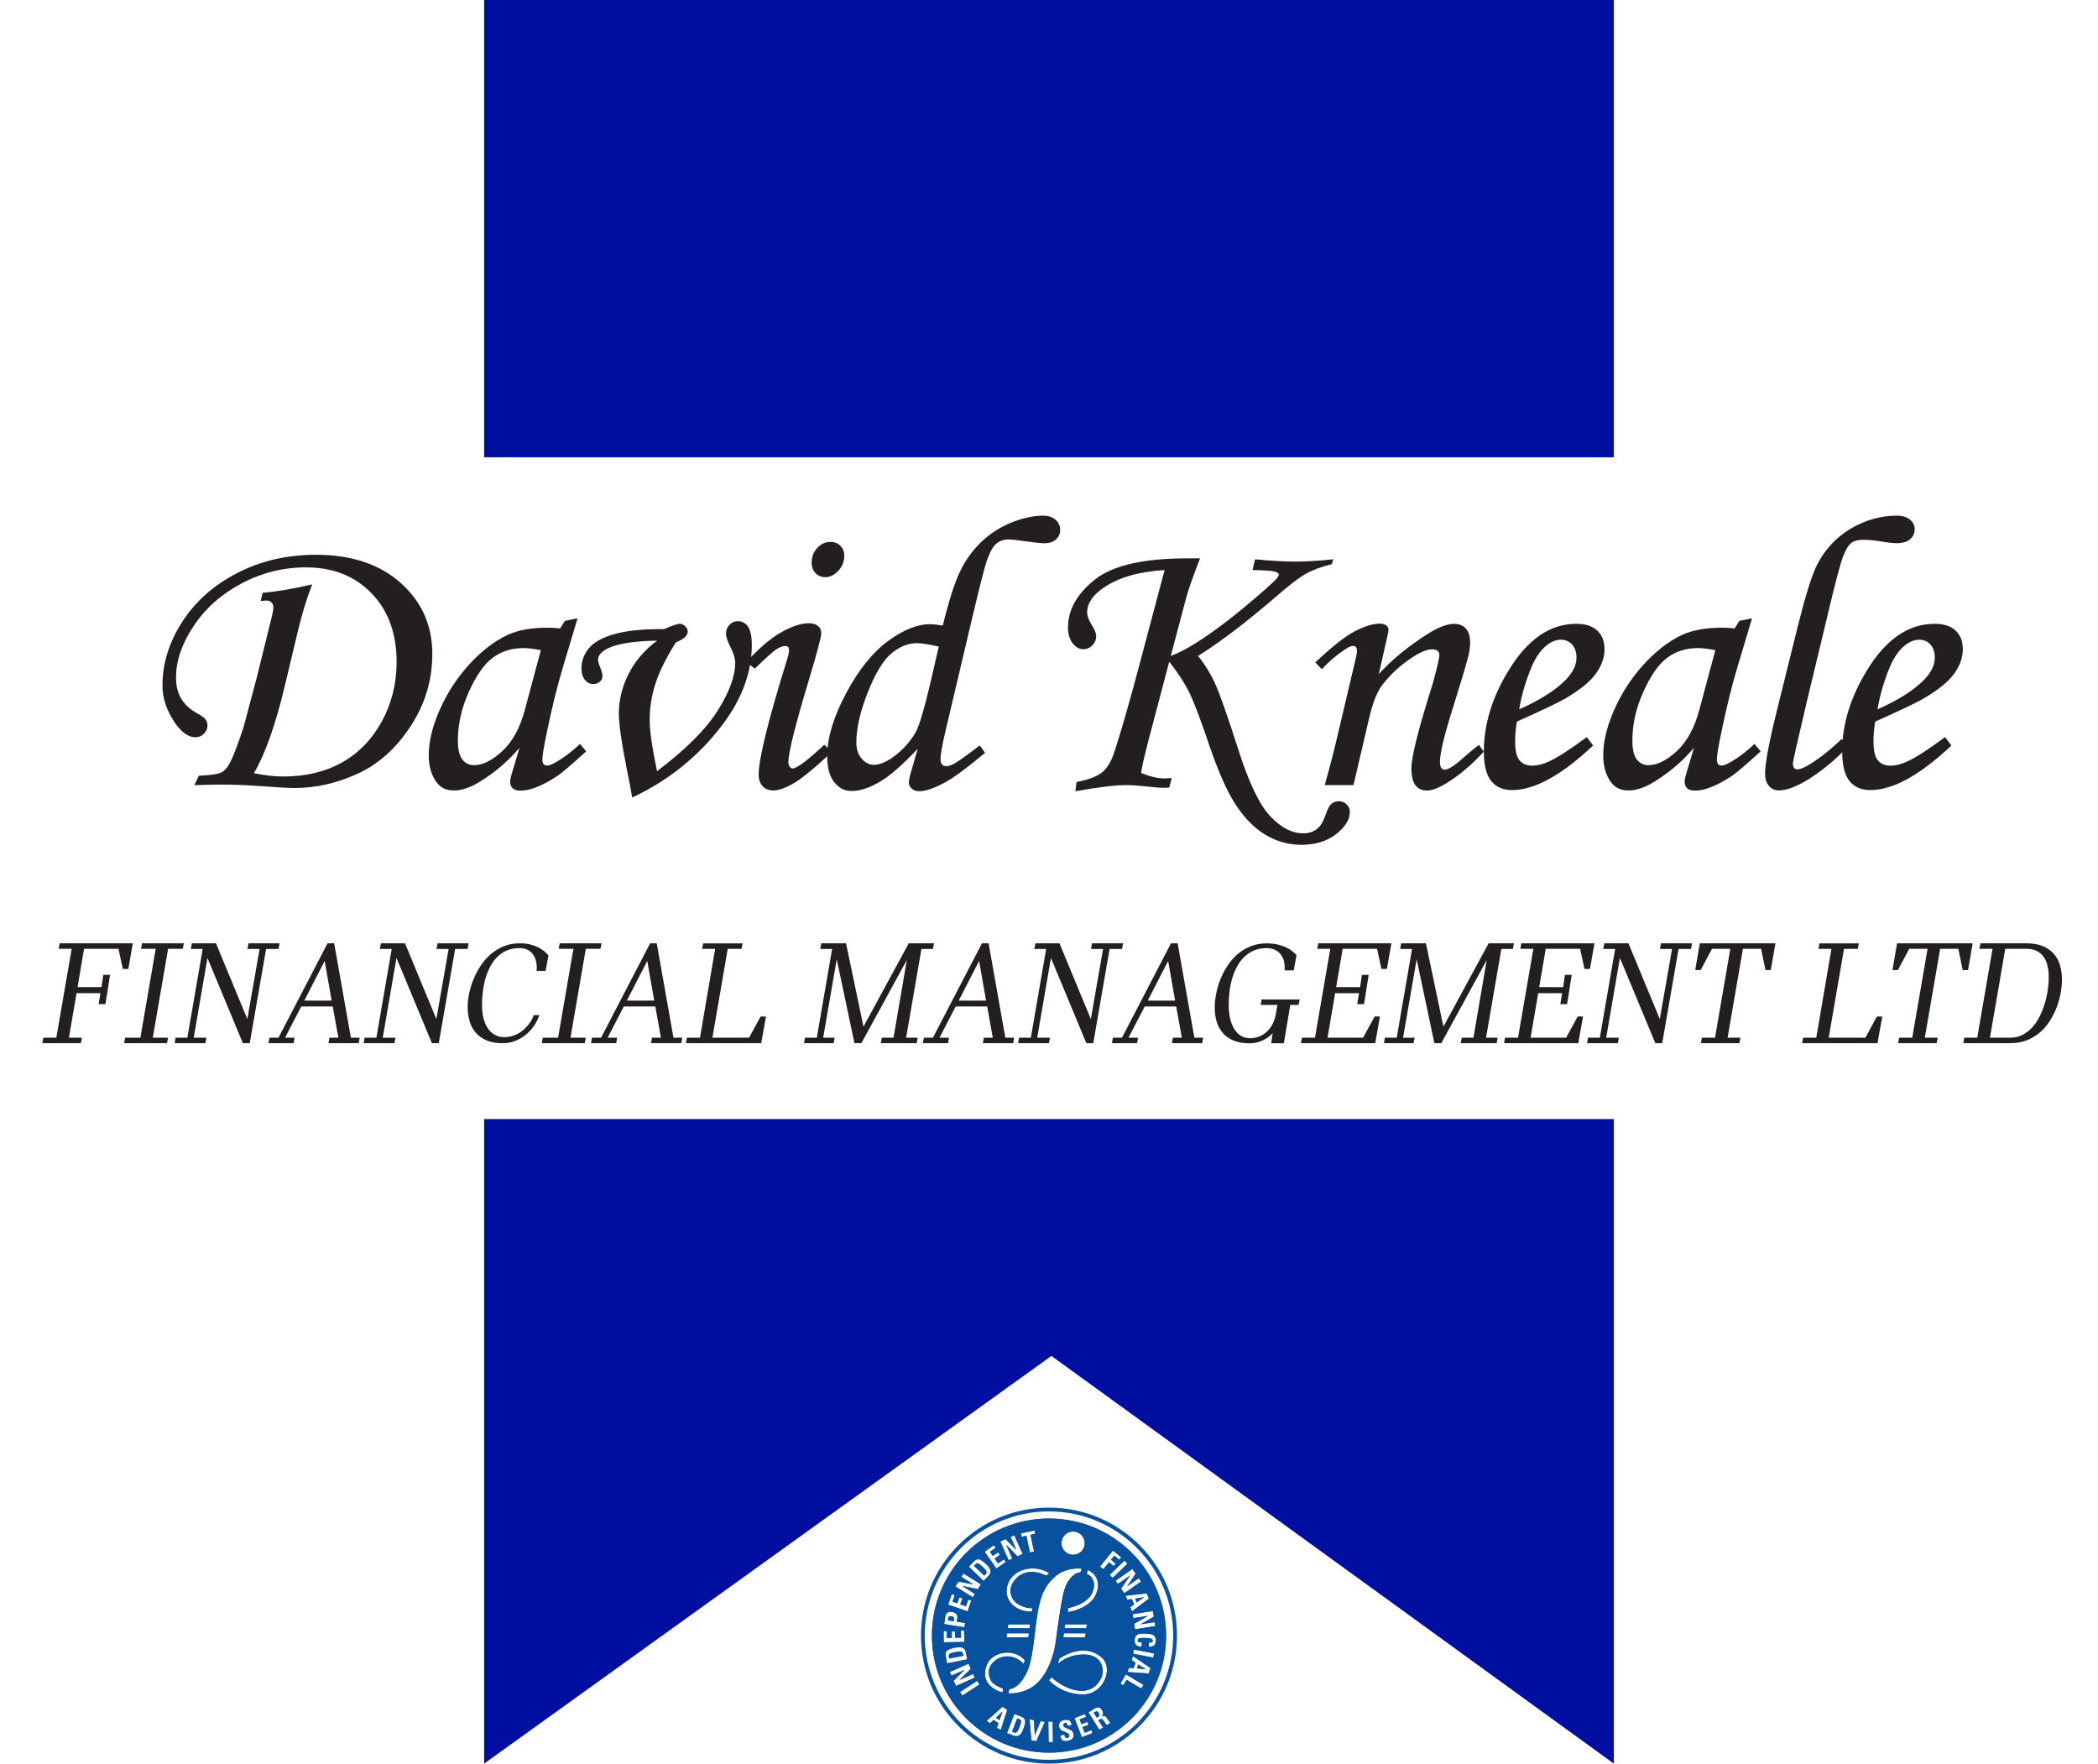 <?xml version="1.0" encoding="UTF-8"?>
<svg id="Layer_2" data-name="Layer 2" xmlns="http://www.w3.org/2000/svg" viewBox="0 0 605.65 509.12">
  <defs>
    <style>
      .cls-1 {
        fill: #08519f;
      }

      .cls-2 {
        fill: none;
      }

      .cls-3 {
        fill: #000f9f;
      }

      .cls-4 {
        fill: #231f20;
      }
    </style>
  </defs>
  <g id="Bleed">
    <rect class="cls-2" x="0" y="119.79" width="605.65" height="176.47"/>
    <g>
      <path class="cls-4" d="m19.89,299.56h3.76l-.3,1.58h-11.1l.26-1.58h3.76l4.42-25.66h-3.76l.3-1.58h21.11l-1.3,7.39h-1.58l-1.26-5.81h-9.93l-1.88,11.06h6.92l.51-3.54h1.96l-1.34,8.45h-1.96l.51-3.16h-6.89l-2.2,12.85Z"/>
      <path class="cls-4" d="m48.53,273.9l-4.42,25.66h4.42l-.32,1.58h-12.36l.26-1.58h4.42l4.42-25.66h-4.25l.3-1.58h12.08l-.32,1.58h-4.23Z"/>
      <path class="cls-4" d="m59.89,276.53l-3.97,23.03h3.67l-.3,1.58h-8.88l.26-1.58h3.42l4.42-25.62h-3.42l.3-1.62h6.96l9.05,21.86,3.54-20.24h-3.5l.3-1.62h8.97l-.3,1.62h-3.59l-4.72,27.2h-1.99l-10.23-24.61Z"/>
      <path class="cls-4" d="m103.83,299.56l-.26,1.58h-8.75l.28-1.58h2.58l-1.62-9.01h-9.09l-4.68,9.01h2.75l-.28,1.58h-7.26l.28-1.58h2.62l14.15-27.24h1.92l4.83,27.24h2.52Zm-8.09-10.7l-2.01-11.46-5.89,11.46h7.9Z"/>
      <path class="cls-4" d="m114.46,276.53l-3.97,23.03h3.67l-.3,1.58h-8.88l.26-1.58h3.42l4.42-25.62h-3.42l.3-1.62h6.96l9.05,21.86,3.54-20.24h-3.5l.3-1.62h8.97l-.3,1.62h-3.59l-4.72,27.2h-1.99l-10.23-24.61Z"/>
      <path class="cls-4" d="m154.89,280.27c0-.1,0-.19.02-.29.01-.08.02-.18.03-.28,0-.1.01-.2.01-.28,0-1.05-.14-1.94-.43-2.67-.28-.73-.66-1.32-1.12-1.78-.46-.46-.99-.78-1.58-.98-.59-.2-1.2-.3-1.83-.3-1.32,0-2.51.22-3.55.65-1.05.43-1.97,1.04-2.78,1.81-.8.77-1.49,1.68-2.06,2.73s-1.04,2.18-1.4,3.4c-.36,1.22-.63,2.51-.8,3.86-.17,1.35-.26,2.71-.26,4.07,0,1.27.13,2.46.39,3.57.26,1.11.66,2.08,1.2,2.93.53.84,1.21,1.5,2.03,1.98.82.48,1.78.72,2.89.72.81,0,1.63-.13,2.46-.4.83-.27,1.61-.67,2.36-1.21s1.44-1.2,2.07-2c.63-.79,1.16-1.71,1.57-2.76h1.6c-.4,1.17-.95,2.25-1.66,3.24-.7.99-1.52,1.85-2.44,2.57-.92.72-1.94,1.29-3.03,1.7s-2.24.61-3.44.61c-1.91,0-3.51-.29-4.8-.87s-2.34-1.36-3.13-2.33c-.79-.98-1.36-2.09-1.7-3.34-.34-1.25-.51-2.56-.51-3.91,0-1.16.14-2.43.41-3.8.27-1.37.68-2.74,1.23-4.1.55-1.36,1.24-2.68,2.06-3.94.83-1.27,1.8-2.39,2.91-3.36,1.12-.98,2.38-1.75,3.79-2.33s2.97-.87,4.67-.87c1.08,0,2.06.11,2.92.32s1.64.49,2.33.82c.68.33,1.27.71,1.76,1.13.49.42.91.83,1.25,1.23l-.83,4.46h-2.63Z"/>
      <path class="cls-4" d="m169.11,273.9l-4.42,25.66h4.42l-.32,1.58h-12.36l.26-1.58h4.42l4.42-25.66h-4.25l.3-1.58h12.08l-.32,1.58h-4.23Z"/>
      <path class="cls-4" d="m196.95,299.56l-.26,1.58h-8.75l.28-1.58h2.58l-1.62-9.01h-9.09l-4.68,9.01h2.75l-.28,1.58h-7.26l.28-1.58h2.62l14.15-27.24h1.92l4.83,27.24h2.52Zm-8.09-10.7l-2.01-11.46-5.89,11.46h7.9Z"/>
      <path class="cls-4" d="m219.55,293.46h1.58l-1.39,7.69h-21.73l.26-1.58h3.8l4.38-25.66h-3.76l.3-1.58h11.38l-.32,1.58h-3.97l-4.42,25.66h10.59l3.31-6.11Z"/>
      <path class="cls-4" d="m241.56,276.87l-3.93,22.69h3.33l-.32,1.58h-8.52l.26-1.58h3.42l4.42-25.62h-3.42l.26-1.62h7.17l5.04,24.06,13.06-24.06h7.3l-.3,1.62h-3.33l-4.42,25.62h3.33l-.26,1.58h-10.38l.3-1.58h3.37l3.84-22.42-13.11,24h-2.01l-5.12-24.27Z"/>
      <path class="cls-4" d="m292.75,299.56l-.26,1.58h-8.75l.28-1.58h2.58l-1.62-9.01h-9.09l-4.68,9.01h2.75l-.28,1.58h-7.26l.28-1.58h2.62l14.15-27.24h1.92l4.83,27.24h2.52Zm-8.09-10.7l-2.01-11.46-5.89,11.46h7.9Z"/>
      <path class="cls-4" d="m303.39,276.53l-3.97,23.03h3.67l-.3,1.58h-8.88l.26-1.58h3.42l4.42-25.62h-3.42l.3-1.62h6.96l9.05,21.86,3.54-20.24h-3.5l.3-1.62h8.97l-.3,1.62h-3.59l-4.72,27.2h-1.99l-10.23-24.61Z"/>
      <path class="cls-4" d="m347.32,299.56l-.26,1.58h-8.75l.28-1.58h2.58l-1.62-9.01h-9.09l-4.68,9.01h2.75l-.28,1.58h-7.26l.28-1.58h2.62l14.15-27.24h1.92l4.83,27.24h2.52Zm-8.09-10.7l-2.01-11.46-5.89,11.46h7.9Z"/>
      <path class="cls-4" d="m370.82,280.12c0-.09,0-.19.02-.28,0-.08,0-.17.01-.27,0-.1.01-.19.01-.27,0-1.02-.15-1.89-.46-2.61-.31-.71-.71-1.29-1.21-1.74-.5-.45-1.06-.77-1.68-.96-.62-.2-1.24-.29-1.87-.29-1.34,0-2.54.22-3.6.67s-2,1.06-2.81,1.83c-.81.77-1.5,1.69-2.08,2.74-.58,1.06-1.05,2.19-1.41,3.39-.36,1.21-.63,2.47-.79,3.79-.16,1.32-.25,2.63-.25,3.94s.12,2.55.36,3.71.62,2.19,1.12,3.07c.5.88,1.15,1.58,1.94,2.1.79.52,1.73.78,2.83.78.9,0,1.75-.17,2.57-.5.82-.33,1.56-.81,2.22-1.43s1.22-1.38,1.67-2.27.76-1.9.93-3.01l.41-2.41h-4.82l.28-1.56h10.97l-.32,1.56h-2.39l-1.84,11.06h-3.67l.43-2.92c-.47.56-1.04,1.05-1.71,1.47-.57.37-1.27.71-2.09,1.01s-1.79.46-2.88.46c-1.27,0-2.39-.13-3.38-.39-.99-.26-1.85-.63-2.59-1.1s-1.37-1.03-1.89-1.67c-.52-.64-.94-1.35-1.27-2.12-.33-.77-.56-1.58-.7-2.44-.14-.86-.21-1.73-.21-2.61,0-1.2.13-2.5.39-3.88.26-1.38.66-2.76,1.2-4.13.53-1.37,1.21-2.69,2.03-3.96.82-1.27,1.78-2.39,2.89-3.36,1.11-.97,2.37-1.74,3.79-2.32s2.99-.87,4.73-.87c1.07,0,2.05.1,2.94.29.89.2,1.69.45,2.4.76.71.31,1.34.68,1.88,1.1s1,.84,1.37,1.28l-.83,4.38h-2.63Z"/>
      <path class="cls-4" d="m384.02,273.9h-3.76l.3-1.58h21.11l-1.3,7.39h-1.58l-1.26-5.81h-9.93l-1.88,11.06h6.92l.51-3.54h1.96l-1.34,8.45h-1.96l.51-3.16h-6.89l-2.2,12.85h10.27l3.33-6.11h1.54l-1.37,7.69h-21.41l.26-1.58h3.76l4.42-25.66Z"/>
      <path class="cls-4" d="m408.97,276.87l-3.93,22.69h3.33l-.32,1.58h-8.52l.26-1.58h3.42l4.42-25.62h-3.42l.26-1.62h7.17l5.04,24.06,13.06-24.06h7.3l-.3,1.62h-3.33l-4.42,25.62h3.33l-.26,1.58h-10.38l.3-1.58h3.37l3.84-22.42-13.11,24h-2.01l-5.12-24.27Z"/>
      <path class="cls-4" d="m442.64,273.9h-3.76l.3-1.58h21.11l-1.3,7.39h-1.58l-1.26-5.81h-9.93l-1.88,11.06h6.92l.51-3.54h1.96l-1.34,8.45h-1.96l.51-3.16h-6.89l-2.2,12.85h10.27l3.33-6.11h1.54l-1.37,7.69h-21.41l.26-1.58h3.76l4.42-25.66Z"/>
      <path class="cls-4" d="m467.64,276.53l-3.97,23.03h3.67l-.3,1.58h-8.88l.26-1.58h3.42l4.42-25.62h-3.42l.3-1.62h6.96l9.05,21.86,3.54-20.24h-3.5l.3-1.62h8.97l-.3,1.62h-3.59l-4.72,27.2h-1.99l-10.23-24.61Z"/>
      <path class="cls-4" d="m490.71,272.32h21.82l-1.34,7.71h-1.54l-1.26-6.13h-5.25l-4.42,25.66h3.71l-.3,1.58h-11.1l.26-1.58h3.8l4.42-25.66h-5.29l-3.27,6.13h-1.58l1.34-7.71Z"/>
      <path class="cls-4" d="m541.8,293.46h1.58l-1.39,7.69h-21.73l.26-1.58h3.8l4.38-25.66h-3.76l.3-1.58h11.38l-.32,1.58h-3.97l-4.42,25.66h10.59l3.31-6.11Z"/>
      <path class="cls-4" d="m547.65,272.32h21.82l-1.34,7.71h-1.54l-1.26-6.13h-5.25l-4.42,25.66h3.71l-.3,1.58h-11.1l.26-1.58h3.8l4.42-25.66h-5.29l-3.27,6.13h-1.58l1.34-7.71Z"/>
      <path class="cls-4" d="m570.79,299.56l4.42-25.66h-3.8l.3-1.58h13.3c1.85,0,3.42.27,4.72.81,1.29.54,2.35,1.28,3.17,2.22s1.41,2.04,1.78,3.31.56,2.63.56,4.08c0,1.27-.13,2.6-.38,4-.26,1.4-.65,2.78-1.17,4.14-.53,1.36-1.19,2.66-2,3.91-.8,1.25-1.75,2.34-2.85,3.28-1.1.94-2.35,1.69-3.76,2.24-1.41.56-2.97.83-4.7.83h-13.6l.26-1.58h3.76Zm9.58,0c1.25,0,2.4-.26,3.44-.79,1.04-.53,1.97-1.23,2.79-2.12.82-.89,1.53-1.92,2.13-3.1.61-1.17,1.11-2.41,1.5-3.7.4-1.29.7-2.61.9-3.95.2-1.34.3-2.61.3-3.82s-.12-2.29-.36-3.3-.62-1.87-1.14-2.59c-.52-.73-1.18-1.29-2-1.69-.81-.4-1.79-.6-2.92-.6h-6.13l-4.42,25.66h5.91Z"/>
    </g>
    <rect class="cls-3" x="139.76" y="0" width="326.12" height="132.01"/>
    <polygon class="cls-3" points="465.88 509.12 303.53 391.43 139.76 509.12 139.76 323.04 465.88 323.04 465.88 509.12"/>
    <g>
      <g>
        <path class="cls-1" d="m284.73,453.6c-.13-.29-.47-.71-1.03-1.24-.5-.49-.91-.82-1.21-.98-.31-.17-.59-.11-.86.17l-.45.46,2.96,2.85.41-.43c.26-.26.31-.53.18-.83Zm0,0c-.13-.29-.47-.71-1.03-1.24-.5-.49-.91-.82-1.21-.98-.31-.17-.59-.11-.86.17l-.45.46,2.96,2.85.41-.43c.26-.26.31-.53.18-.83Zm0,0c-.13-.29-.47-.71-1.03-1.24-.5-.49-.91-.82-1.21-.98-.31-.17-.59-.11-.86.17l-.45.46,2.96,2.85.41-.43c.26-.26.31-.53.18-.83Zm0,0c-.13-.29-.47-.71-1.03-1.24-.5-.49-.91-.82-1.21-.98-.31-.17-.59-.11-.86.17l-.45.46,2.96,2.85.41-.43c.26-.26.31-.53.18-.83Zm0,0c-.13-.29-.47-.71-1.03-1.24-.5-.49-.91-.82-1.21-.98-.31-.17-.59-.11-.86.17l-.45.46,2.96,2.85.41-.43c.26-.26.31-.53.18-.83Zm0,0c-.13-.29-.47-.71-1.03-1.24-.5-.49-.91-.82-1.21-.98-.31-.17-.59-.11-.86.17l-.45.46,2.96,2.85.41-.43c.26-.26.31-.53.18-.83Zm0,0c-.13-.29-.47-.71-1.03-1.24-.5-.49-.91-.82-1.21-.98-.31-.17-.59-.11-.86.17l-.45.46,2.96,2.85.41-.43c.26-.26.31-.53.18-.83Zm0,0c-.13-.29-.47-.71-1.03-1.24-.5-.49-.91-.82-1.21-.98-.31-.17-.59-.11-.86.17l-.45.46,2.96,2.85.41-.43c.26-.26.31-.53.18-.83Zm0,0c-.13-.29-.47-.71-1.03-1.24-.5-.49-.91-.82-1.21-.98-.31-.17-.59-.11-.86.17l-.45.46,2.96,2.85.41-.43c.26-.26.31-.53.18-.83Zm0,0c-.13-.29-.47-.71-1.03-1.24-.5-.49-.91-.82-1.21-.98-.31-.17-.59-.11-.86.17l-.45.46,2.96,2.85.41-.43c.26-.26.31-.53.18-.83Zm0,0c-.13-.29-.47-.71-1.03-1.24-.5-.49-.91-.82-1.21-.98-.31-.17-.59-.11-.86.17l-.45.46,2.96,2.85.41-.43c.26-.26.31-.53.18-.83Zm0,0c-.13-.29-.47-.71-1.03-1.24-.5-.49-.91-.82-1.21-.98-.31-.17-.59-.11-.86.17l-.45.46,2.96,2.85.41-.43c.26-.26.31-.53.18-.83Zm0,0c-.13-.29-.47-.71-1.03-1.24-.5-.49-.91-.82-1.21-.98-.31-.17-.59-.11-.86.17l-.45.46,2.96,2.85.41-.43c.26-.26.31-.53.18-.83Zm0,0c-.13-.29-.47-.71-1.03-1.24-.5-.49-.91-.82-1.21-.98-.31-.17-.59-.11-.86.17l-.45.46,2.96,2.85.41-.43c.26-.26.31-.53.18-.83Zm0,0c-.13-.29-.47-.71-1.03-1.24-.5-.49-.91-.82-1.21-.98-.31-.17-.59-.11-.86.17l-.45.46,2.96,2.85.41-.43c.26-.26.31-.53.18-.83Zm0,0c-.13-.29-.47-.71-1.03-1.24-.5-.49-.91-.82-1.21-.98-.31-.17-.59-.11-.86.17l-.45.46,2.96,2.85.41-.43c.26-.26.31-.53.18-.83Zm-9.49,13.26c-.14-.14-.31-.23-.52-.26-.28-.04-.5-.03-.67.04-.17.08-.28.24-.32.5l-.1.62,1.67.26.11-.68c.03-.18-.03-.34-.17-.48Zm9.49-13.26c-.13-.29-.47-.71-1.03-1.24-.5-.49-.91-.82-1.21-.98-.31-.17-.59-.11-.86.17l-.45.46,2.96,2.85.41-.43c.26-.26.31-.53.18-.83Zm-9.49,13.26c-.14-.14-.31-.23-.52-.26-.28-.04-.5-.03-.67.04-.17.08-.28.24-.32.5l-.1.62,1.67.26.11-.68c.03-.18-.03-.34-.17-.48Zm2.72,10.55c-.07-.35-.26-.56-.58-.62-.31-.06-.85-.02-1.61.13-.69.13-1.19.28-1.5.43-.31.16-.42.42-.35.81l.12.62,4.03-.78-.11-.59Zm6.77-23.81c-.13-.29-.47-.71-1.03-1.24-.5-.49-.91-.82-1.21-.98-.31-.17-.59-.11-.86.17l-.45.46,2.96,2.85.41-.43c.26-.26.31-.53.18-.83Zm-6.77,23.81c-.07-.35-.26-.56-.58-.62-.31-.06-.85-.02-1.61.13-.69.13-1.19.28-1.5.43-.31.16-.42.42-.35.81l.12.62,4.03-.78-.11-.59Zm-2.72-10.55c-.14-.14-.31-.23-.52-.26-.28-.04-.5-.03-.67.04-.17.08-.28.24-.32.5l-.1.62,1.67.26.11-.68c.03-.18-.03-.34-.17-.48Zm9.49-13.26c-.13-.29-.47-.71-1.03-1.24-.5-.49-.91-.82-1.21-.98-.31-.17-.59-.11-.86.17l-.45.46,2.96,2.85.41-.43c.26-.26.31-.53.18-.83Zm-9.49,13.26c-.14-.14-.31-.23-.52-.26-.28-.04-.5-.03-.67.04-.17.08-.28.24-.32.5l-.1.62,1.67.26.11-.68c.03-.18-.03-.34-.17-.48Zm2.72,10.55c-.07-.35-.26-.56-.58-.62-.31-.06-.85-.02-1.61.13-.69.13-1.19.28-1.5.43-.31.16-.42.42-.35.81l.12.62,4.03-.78-.11-.59Zm9.56,18.5l.99.64.89-2.47-1.88,1.83Zm-2.79-42.31c-.13-.29-.47-.71-1.03-1.24-.5-.49-.91-.82-1.21-.98-.31-.17-.59-.11-.86.17l-.45.46,2.96,2.85.41-.43c.26-.26.31-.53.18-.83Zm-6.77,23.81c-.07-.35-.26-.56-.58-.62-.31-.06-.85-.02-1.61.13-.69.13-1.19.28-1.5.43-.31.16-.42.42-.35.81l.12.62,4.03-.78-.11-.59Zm-2.72-10.55c-.14-.14-.31-.23-.52-.26-.28-.04-.5-.03-.67.04-.17.08-.28.24-.32.5l-.1.62,1.67.26.11-.68c.03-.18-.03-.34-.17-.48Zm19,29.44l-.59-.23-1.48,3.84.56.21c.34.13.62.08.84-.16.22-.23.46-.71.74-1.43.25-.66.4-1.16.43-1.51.03-.34-.13-.58-.5-.72Zm-6.72-.39l.99.64.89-2.47-1.88,1.83Zm-2.79-42.31c-.13-.29-.47-.71-1.03-1.24-.5-.49-.91-.82-1.21-.98-.31-.17-.59-.11-.86.17l-.45.46,2.96,2.85.41-.43c.26-.26.31-.53.18-.83Zm-9.49,13.26c-.14-.14-.31-.23-.52-.26-.28-.04-.5-.03-.67.04-.17.08-.28.24-.32.5l-.1.62,1.67.26.11-.68c.03-.18-.03-.34-.17-.48Zm2.72,10.55c-.07-.35-.26-.56-.58-.62-.31-.06-.85-.02-1.61.13-.69.13-1.19.28-1.5.43-.31.16-.42.42-.35.81l.12.62,4.03-.78-.11-.59Zm16.28,18.89l-.59-.23-1.48,3.84.56.21c.34.13.62.08.84-.16.22-.23.46-.71.74-1.43.25-.66.4-1.16.43-1.51.03-.34-.13-.58-.5-.72Zm-6.72-.39l.99.64.89-2.47-1.88,1.83Zm-2.79-42.31c-.13-.29-.47-.71-1.03-1.24-.5-.49-.91-.82-1.21-.98-.31-.17-.59-.11-.86.17l-.45.46,2.96,2.85.41-.43c.26-.26.31-.53.18-.83Zm-6.77,23.81c-.07-.35-.26-.56-.58-.62-.31-.06-.85-.02-1.61.13-.69.13-1.19.28-1.5.43-.31.16-.42.42-.35.81l.12.62,4.03-.78-.11-.59Zm-2.72-10.55c-.14-.14-.31-.23-.52-.26-.28-.04-.5-.03-.67.04-.17.08-.28.24-.32.5l-.1.62,1.67.26.11-.68c.03-.18-.03-.34-.17-.48Zm19,29.44l-.59-.23-1.48,3.84.56.21c.34.13.62.08.84-.16.22-.23.46-.71.74-1.43.25-.66.4-1.16.43-1.51.03-.34-.13-.58-.5-.72Zm-6.72-.39l.99.64.89-2.47-1.88,1.83Zm-2.79-42.31c-.13-.29-.47-.71-1.03-1.24-.5-.49-.91-.82-1.21-.98-.31-.17-.59-.11-.86.17l-.45.46,2.96,2.85.41-.43c.26-.26.31-.53.18-.83Zm-9.49,13.26c-.14-.14-.31-.23-.52-.26-.28-.04-.5-.03-.67.04-.17.08-.28.24-.32.5l-.1.62,1.67.26.11-.68c.03-.18-.03-.34-.17-.48Zm2.72,10.55c-.07-.35-.26-.56-.58-.62-.31-.06-.85-.02-1.61.13-.69.13-1.19.28-1.5.43-.31.16-.42.42-.35.81l.12.62,4.03-.78-.11-.59Zm16.28,18.89l-.59-.23-1.48,3.84.56.21c.34.13.62.08.84-.16.22-.23.46-.71.74-1.43.25-.66.4-1.16.43-1.51.03-.34-.13-.58-.5-.72Zm-6.72-.39l.99.64.89-2.47-1.88,1.83Zm-2.79-42.31c-.13-.29-.47-.71-1.03-1.24-.5-.49-.91-.82-1.21-.98-.31-.17-.59-.11-.86.17l-.45.46,2.96,2.85.41-.43c.26-.26.31-.53.18-.83Zm-6.77,23.81c-.07-.35-.26-.56-.58-.62-.31-.06-.85-.02-1.61.13-.69.13-1.19.28-1.5.43-.31.16-.42.42-.35.81l.12.62,4.03-.78-.11-.59Zm-2.72-10.55c-.14-.14-.31-.23-.52-.26-.28-.04-.5-.03-.67.04-.17.08-.28.24-.32.5l-.1.62,1.67.26.11-.68c.03-.18-.03-.34-.17-.48Zm19,29.44l-.59-.23-1.48,3.84.56.21c.34.13.62.08.84-.16.22-.23.46-.71.74-1.43.25-.66.4-1.16.43-1.51.03-.34-.13-.58-.5-.72Zm-6.72-.39l.99.64.89-2.47-1.88,1.83Zm-2.79-42.31c-.13-.29-.47-.71-1.03-1.24-.5-.49-.91-.82-1.21-.98-.31-.17-.59-.11-.86.17l-.45.46,2.96,2.85.41-.43c.26-.26.31-.53.18-.83Zm-9.49,13.26c-.14-.14-.31-.23-.52-.26-.28-.04-.5-.03-.67.04-.17.08-.28.24-.32.5l-.1.62,1.67.26.11-.68c.03-.18-.03-.34-.17-.48Zm2.72,10.55c-.07-.35-.26-.56-.58-.62-.31-.06-.85-.02-1.61.13-.69.13-1.19.28-1.5.43-.31.16-.42.42-.35.81l.12.62,4.03-.78-.11-.59Zm39.19,17.08c-.14-.24-.29-.38-.45-.42-.15-.05-.32-.02-.49.09l-.47.29.87,1.4.47-.29c.19-.12.28-.28.27-.48,0-.2-.07-.39-.2-.59Zm-22.91,1.81l-.59-.23-1.48,3.84.56.21c.34.13.62.08.84-.16.22-.23.46-.71.74-1.43.25-.66.4-1.16.43-1.51.03-.34-.13-.58-.5-.72Zm-6.72-.39l.99.64.89-2.47-1.88,1.83Zm-2.79-42.31c-.13-.29-.47-.71-1.03-1.24-.5-.49-.91-.82-1.21-.98-.31-.17-.59-.11-.86.17l-.45.46,2.96,2.85.41-.43c.26-.26.31-.53.18-.83Zm-6.77,23.81c-.07-.35-.26-.56-.58-.62-.31-.06-.85-.02-1.61.13-.69.13-1.19.28-1.5.43-.31.16-.42.42-.35.81l.12.62,4.03-.78-.11-.59Zm-2.72-10.55c-.14-.14-.31-.23-.52-.26-.28-.04-.5-.03-.67.04-.17.08-.28.24-.32.5l-.1.62,1.67.26.11-.68c.03-.18-.03-.34-.17-.48Zm41.91,27.63c-.14-.24-.29-.38-.45-.42-.15-.05-.32-.02-.49.09l-.47.29.87,1.4.47-.29c.19-.12.28-.28.27-.48,0-.2-.07-.39-.2-.59Zm-22.91,1.81l-.59-.23-1.48,3.84.56.21c.34.13.62.08.84-.16.22-.23.46-.71.74-1.43.25-.66.4-1.16.43-1.51.03-.34-.13-.58-.5-.72Zm-6.72-.39l.99.64.89-2.47-1.88,1.83Zm-2.79-42.31c-.13-.29-.47-.71-1.03-1.24-.5-.49-.91-.82-1.21-.98-.31-.17-.59-.11-.86.17l-.45.46,2.96,2.85.41-.43c.26-.26.31-.53.18-.83Zm-9.49,13.26c-.14-.14-.31-.23-.52-.26-.28-.04-.5-.03-.67.04-.17.08-.28.24-.32.5l-.1.62,1.67.26.11-.68c.03-.18-.03-.34-.17-.48Zm2.72,10.55c-.07-.35-.26-.56-.58-.62-.31-.06-.85-.02-1.61.13-.69.13-1.19.28-1.5.43-.31.16-.42.42-.35.81l.12.62,4.03-.78-.11-.59Zm50.62,3.1l-.39,1.11,2.62.27-2.23-1.38Zm-11.43,13.98c-.14-.24-.29-.38-.45-.42-.15-.05-.32-.02-.49.09l-.47.29.87,1.4.47-.29c.19-.12.28-.28.27-.48,0-.2-.07-.39-.2-.59Zm-22.91,1.81l-.59-.23-1.48,3.84.56.21c.34.13.62.08.84-.16.22-.23.46-.71.74-1.43.25-.66.4-1.16.43-1.51.03-.34-.13-.58-.5-.72Zm-6.72-.39l.99.64.89-2.47-1.88,1.83Zm-2.79-42.31c-.13-.29-.47-.71-1.03-1.24-.5-.49-.91-.82-1.21-.98-.31-.17-.59-.11-.86.17l-.45.46,2.96,2.85.41-.43c.26-.26.31-.53.18-.83Zm-6.77,23.81c-.07-.35-.26-.56-.58-.62-.31-.06-.85-.02-1.61.13-.69.13-1.19.28-1.5.43-.31.16-.42.42-.35.81l.12.62,4.03-.78-.11-.59Zm-2.72-10.55c-.14-.14-.31-.23-.52-.26-.28-.04-.5-.03-.67.04-.17.08-.28.24-.32.5l-.1.62,1.67.26.11-.68c.03-.18-.03-.34-.17-.48Zm53.34,13.65l-.39,1.11,2.62.27-2.23-1.38Zm-11.43,13.98c-.14-.24-.29-.38-.45-.42-.15-.05-.32-.02-.49.09l-.47.29.87,1.4.47-.29c.19-.12.28-.28.27-.48,0-.2-.07-.39-.2-.59Zm-22.91,1.81l-.59-.23-1.48,3.84.56.21c.34.13.62.08.84-.16.22-.23.46-.71.74-1.43.25-.66.4-1.16.43-1.51.03-.34-.13-.58-.5-.72Zm-6.72-.39l.99.64.89-2.47-1.88,1.83Zm-2.79-42.31c-.13-.29-.47-.71-1.03-1.24-.5-.49-.91-.82-1.21-.98-.31-.17-.59-.11-.86.17l-.45.46,2.96,2.85.41-.43c.26-.26.31-.53.18-.83Zm-9.49,13.26c-.14-.14-.31-.23-.52-.26-.28-.04-.5-.03-.67.04-.17.08-.28.24-.32.5l-.1.62,1.67.26.11-.68c.03-.18-.03-.34-.17-.48Zm2.72,10.55c-.07-.35-.26-.56-.58-.62-.31-.06-.85-.02-1.61.13-.69.13-1.19.28-1.5.43-.31.16-.42.42-.35.81l.12.62,4.03-.78-.11-.59Zm50.62,3.1l-.39,1.11,2.62.27-2.23-1.38Zm-11.43,13.98c-.14-.24-.29-.38-.45-.42-.15-.05-.32-.02-.49.09l-.47.29.87,1.4.47-.29c.19-.12.28-.28.27-.48,0-.2-.07-.39-.2-.59Zm-22.91,1.81l-.59-.23-1.48,3.84.56.21c.34.13.62.08.84-.16.22-.23.46-.71.74-1.43.25-.66.4-1.16.43-1.51.03-.34-.13-.58-.5-.72Zm-6.72-.39l.99.64.89-2.47-1.88,1.83Zm-2.79-42.31c-.13-.29-.47-.71-1.03-1.24-.5-.49-.91-.82-1.21-.98-.31-.17-.59-.11-.86.17l-.45.46,2.96,2.85.41-.43c.26-.26.31-.53.18-.83Zm-6.77,23.81c-.07-.35-.26-.56-.58-.62-.31-.06-.85-.02-1.61.13-.69.13-1.19.28-1.5.43-.31.16-.42.42-.35.81l.12.62,4.03-.78-.11-.59Zm-2.72-10.55c-.14-.14-.31-.23-.52-.26-.28-.04-.5-.03-.67.04-.17.08-.28.24-.32.5l-.1.62,1.67.26.11-.68c.03-.18-.03-.34-.17-.48Zm53.34,13.65l-.39,1.11,2.62.27-2.23-1.38Zm-11.43,13.98c-.14-.24-.29-.38-.45-.42-.15-.05-.32-.02-.49.09l-.47.29.87,1.4.47-.29c.19-.12.28-.28.27-.48,0-.2-.07-.39-.2-.59Zm-22.91,1.81l-.59-.23-1.48,3.84.56.21c.34.13.62.08.84-.16.22-.23.46-.71.74-1.43.25-.66.4-1.16.43-1.51.03-.34-.13-.58-.5-.72Zm-6.72-.39l.99.64.89-2.47-1.88,1.83Zm-2.79-42.31c-.13-.29-.47-.71-1.03-1.24-.5-.49-.91-.82-1.21-.98-.31-.17-.59-.11-.86.17l-.45.46,2.96,2.85.41-.43c.26-.26.31-.53.18-.83Zm-9.49,13.26c-.14-.14-.31-.23-.52-.26-.28-.04-.5-.03-.67.04-.17.08-.28.24-.32.5l-.1.62,1.67.26.11-.68c.03-.18-.03-.34-.17-.48Zm2.72,10.55c-.07-.35-.26-.56-.58-.62-.31-.06-.85-.02-1.61.13-.69.13-1.19.28-1.5.43-.31.16-.42.42-.35.81l.12.62,4.03-.78-.11-.59Zm50.62,3.1l-.39,1.11,2.62.27-2.23-1.38Zm-11.43,13.98c-.14-.24-.29-.38-.45-.42-.15-.05-.32-.02-.49.09l-.47.29.87,1.4.47-.29c.19-.12.28-.28.27-.48,0-.2-.07-.39-.2-.59Zm-22.91,1.81l-.59-.23-1.48,3.84.56.21c.34.13.62.08.84-.16.22-.23.46-.71.74-1.43.25-.66.4-1.16.43-1.51.03-.34-.13-.58-.5-.72Zm-6.72-.39l.99.64.89-2.47-1.88,1.83Zm-2.79-42.31c-.13-.29-.47-.71-1.03-1.24-.5-.49-.91-.82-1.21-.98-.31-.17-.59-.11-.86.17l-.45.46,2.96,2.85.41-.43c.26-.26.31-.53.18-.83Zm-6.77,23.81c-.07-.35-.26-.56-.58-.62-.31-.06-.85-.02-1.61.13-.69.13-1.19.28-1.5.43-.31.16-.42.42-.35.81l.12.62,4.03-.78-.11-.59Zm-2.72-10.55c-.14-.14-.31-.23-.52-.26-.28-.04-.5-.03-.67.04-.17.08-.28.24-.32.5l-.1.62,1.67.26.11-.68c.03-.18-.03-.34-.17-.48Zm52.44-5.36l.44,1.1,2.15-1.51-2.59.41Zm.9,19.01l-.39,1.11,2.62.27-2.23-1.38Zm-11.43,13.98c-.14-.24-.29-.38-.45-.42-.15-.05-.32-.02-.49.09l-.47.29.87,1.4.47-.29c.19-.12.28-.28.27-.48,0-.2-.07-.39-.2-.59Zm-22.91,1.81l-.59-.23-1.48,3.84.56.21c.34.13.62.08.84-.16.22-.23.46-.71.74-1.43.25-.66.4-1.16.43-1.51.03-.34-.13-.58-.5-.72Zm-6.72-.39l.99.64.89-2.47-1.88,1.83Zm-2.79-42.31c-.13-.29-.47-.71-1.03-1.24-.5-.49-.91-.82-1.21-.98-.31-.17-.59-.11-.86.17l-.45.46,2.96,2.85.41-.43c.26-.26.31-.53.18-.83Zm-9.49,13.26c-.14-.14-.31-.23-.52-.26-.28-.04-.5-.03-.67.04-.17.08-.28.24-.32.5l-.1.62,1.67.26.11-.68c.03-.18-.03-.34-.17-.48Zm2.72,10.55c-.07-.35-.26-.56-.58-.62-.31-.06-.85-.02-1.61.13-.69.13-1.19.28-1.5.43-.31.16-.42.42-.35.81l.12.62,4.03-.78-.11-.59Zm50.62,3.1l-.39,1.11,2.62.27-2.23-1.38Zm-11.43,13.98c-.14-.24-.29-.38-.45-.42-.15-.05-.32-.02-.49.09l-.47.29.87,1.4.47-.29c.19-.12.28-.28.27-.48,0-.2-.07-.39-.2-.59Zm-22.91,1.81l-.59-.23-1.48,3.84.56.21c.34.13.62.08.84-.16.22-.23.46-.71.74-1.43.25-.66.4-1.16.43-1.51.03-.34-.13-.58-.5-.72Zm-6.72-.39l.99.64.89-2.47-1.88,1.83Zm-2.79-42.31c-.13-.29-.47-.71-1.03-1.24-.5-.49-.91-.82-1.21-.98-.31-.17-.59-.11-.86.17l-.45.46,2.96,2.85.41-.43c.26-.26.31-.53.18-.83Zm-6.77,23.81c-.07-.35-.26-.56-.58-.62-.31-.06-.85-.02-1.61.13-.69.13-1.19.28-1.5.43-.31.16-.42.42-.35.81l.12.62,4.03-.78-.11-.59Zm-2.72-10.55c-.14-.14-.31-.23-.52-.26-.28-.04-.5-.03-.67.04-.17.08-.28.24-.32.5l-.1.62,1.67.26.11-.68c.03-.18-.03-.34-.17-.48Zm52.44-5.36l.44,1.1,2.15-1.51-2.59.41Zm.9,19.01l-.39,1.11,2.62.27-2.23-1.38Zm1.69-19.42l-2.59.41.44,1.1,2.15-1.51Zm-13.57,32.98c-.15-.05-.32-.02-.49.09l-.47.29.87,1.4.47-.29c.19-.12.28-.28.27-.48,0-.2-.07-.39-.2-.59-.14-.24-.29-.38-.45-.42Zm-22.46,2.23l-.59-.23-1.48,3.84.56.21c.34.13.62.08.84-.16.22-.23.46-.71.74-1.43.25-.66.4-1.16.43-1.51.03-.34-.13-.58-.5-.72Zm-6.72-.39l.99.64.89-2.47-1.88,1.83Zm-3.82-43.55c-.5-.49-.91-.82-1.21-.98-.31-.17-.59-.11-.86.17l-.45.46,2.96,2.85.41-.43c.26-.26.31-.53.18-.83-.13-.29-.47-.71-1.03-1.24Zm19.12-13.99c-18.67,0-33.8,15.13-33.8,33.8s15.13,33.79,33.8,33.79,33.8-15.13,33.8-33.79-15.13-33.8-33.8-33.8Zm29.49,34.68c-.31-.11-.87-.18-1.69-.21-.82-.03-1.38,0-1.7.09-.32.08-.48.29-.49.62-.01.3.12.47.4.52.27.05.54.08.78.09l-.04,1.22c-.77-.02-1.3-.19-1.6-.49s-.45-.76-.43-1.37c.02-.64.18-1.1.46-1.38.28-.29.62-.46,1.03-.51.4-.05.94-.06,1.63-.04.7.02,1.24.08,1.64.16.4.08.73.27.99.57s.38.77.36,1.42c-.03.61-.2,1.04-.54,1.3-.33.25-.83.37-1.49.35l.04-1.21c.39.01.67-.02.84-.09.17-.07.25-.2.26-.38.01-.33-.14-.55-.45-.66Zm.77-6.34l-3.8,2.19,4.05-.62.18,1.14-5.86.93-.25-1.61,4.03-2.28-4.29.67-.18-1.15,5.86-.92.26,1.65Zm-1.42-5.23l-4.89,3.71-.49-1.21,1.1-.8-.63-1.56-1.35.18-.46-1.13,6.11-.7.61,1.51Zm-10.39-13.87l2.39,1.94-.57.71-1.43-1.16-.95,1.18,1.36,1.1-.57.71-1.36-1.1-1.63,2.01-.97-.78,3.73-4.61Zm-8.46,30.02c-4.78,0-7.45,2.73-7.45,2.73l.45-1.57s7.16-5.15,12.43-.07c3.16,3.04.3,10.44-5.59,10.44-6.35,0-9.83-4.09-9.83-4.09l.7-.89s4.03,3.93,8.78,3.93c4.2,0,6.04-3.78,6.04-5.57,0-1.64-.75-4.91-5.53-4.91Zm.61-6.12l-.16,1.14h-6.32l.17-1.14h6.31Zm-6.13-1.46l.16-1.13h6.31l-.16,1.13h-6.31Zm6.75-16.81s4.47,1.75,2.39,6.87c-1.8,4.44-8.2,5.29-8.2,5.29l.17-1.2s5.47-.89,6.97-4.54c1.65-4-1.67-5.36-1.67-5.36l.34-1.06Zm-4.26-11.12c1.86,0,3.36,1.5,3.36,3.36s-1.5,3.36-3.36,3.36-3.36-1.5-3.36-3.36,1.5-3.36,3.36-3.36Zm-5.24,13.06c3.27-2.98,7.72-2.32,7.72-2.32l-.37,1.06s-1.06-.17-2.46,1.23c-2.32,2.33-2.53,5.4-3.01,7.65-.48,2.26-1.64,10.93-1.77,11.89-.06.42-.29,1.79-.84,3.52-.08.25-.16.5-.25.76-.64,1.82-1.61,3.92-3.07,5.73-.21.25-.43.51-.66.75-3.65,3.89-8.74,3.38-8.74,3.38l.27-1.2c.09,0,2.5-.04,4.61-4.03,1.1-2.06,1.85-3.72,2.94-13.56,1.09-9.83,2.83-12.29,5.63-14.86Zm-7.52,16.33l-.16,1.14h-6.31l.17-1.14h6.3Zm-6.13-1.46l.17-1.13h6.3l-.16,1.13h-6.31Zm11.96-15.9l-.83.72s-6.15-3.46-9.62,2.01c-1.41,2.23-.5,4.76,1.01,5.88,2.25,1.68,4.62,1.49,4.62,1.49l-.17,1s-2.11.08-3.91-.82c-1.8-.9-4.3-3.21-3.02-7.08.95-2.84,3.82-4.54,7.11-4.57,2.99-.03,4.81,1.37,4.81,1.37Zm-4.23-12.32l.21.96-1.35.29,1.03,4.83-1.21.26-1.03-4.83-1.35.28-.2-.96,3.9-.83Zm-8.34,2.49l3.1,3.1-1.65-3.75,1.06-.47,2.41,5.42-1.49.66-3.24-3.3,1.75,3.96-1.06.47-2.41-5.41,1.53-.68Zm-3.41,1.78l.53.74-1.64,1.15.84,1.19,1.51-1.05.52.74-1.51,1.06,1,1.42,1.69-1.18.52.75-2.7,1.89-3.4-4.86,2.64-1.85Zm-12.12,14.09l.86.3-.65,1.88,1.38.47.6-1.73.86.29-.6,1.74,1.65.57.67-1.95.86.3-1.07,3.11-5.61-1.93,1.05-3.05Zm-1.86,6.44c.08-.54.3-.91.64-1.11.34-.2.79-.25,1.35-.16.46.07.84.25,1.15.53s.41.73.31,1.37l-.14.9,2.39.38-.2,1.22-5.85-.92.35-2.21Zm-.51,4.24l.91-.02.03,2,1.46-.03-.03-1.84h.91s.03,1.82.03,1.82l1.74-.03-.04-2.05.91-.02.06,3.3-5.93.1-.05-3.23Zm.61,7.27c-.14-.75-.01-1.29.4-1.64.41-.34,1.11-.61,2.11-.81l.39-.07c.44-.09.86-.13,1.24-.11.38,0,.73.13,1.05.36.32.23.53.63.64,1.19l.38,1.98-5.81,1.13-.4-2.03Zm2.3,7.05l3.11-3.11-3.75,1.66-.47-1.06,5.41-2.41.66,1.49-3.3,3.24,3.97-1.75.47,1.06-5.42,2.41-.68-1.53Zm2.51,4.31l-.68-1.04,4.97-3.23.68,1.04-4.97,3.23Zm4.5-30.74l-4.54-.93,3.67,2.31-.61.98-5.03-3.14.89-1.42,4.31.84-3.47-2.19.61-.98,5.03,3.14-.86,1.39Zm-2.63-6.49l1.44-1.49c.53-.55,1.05-.75,1.57-.62.51.14,1.14.57,1.87,1.27l.29.28c.32.31.59.63.8.95.21.32.31.67.3,1.07,0,.39-.21.79-.61,1.2l-1.4,1.46-4.26-4.12Zm5.13,28.5c1.06-2.9,4.69-4.28,7.87-3.44,2.14.57,3.16,1.97,3.16,1.97l-.34,1.06s-.91-1.12-2.52-1.78c-2.57-1.02-5.67-.12-7.11,2.43-.89,1.57-.28,4.1.94,5.02,1.21.91,2.78,1.47,2.78,1.47l-.2,1.09s-6.85-1.58-4.58-7.82Zm2.99,17.98l.44-1.29-1.42-.92-1,.92-1.02-.66,4.6-4.08,1.37.89-1.88,5.85-1.09-.71Zm7.7.2l-.14.36c-.16.43-.35.8-.56,1.12-.21.31-.5.54-.87.69-.36.15-.81.12-1.34-.09l-1.89-.72,2.13-5.53,1.93.74c.71.27,1.1.68,1.18,1.21.07.53-.07,1.27-.44,2.22Zm3.66,3.7l-1.43-.22-.51-6.08,1.27.2.23,4.4,1.71-4.1,1.21.2-2.48,5.6Zm3.56.26l-.1-5.92,1.24-.02.1,5.92-1.24.02Zm6.79-.89c-.35.28-.82.47-1.41.57-.69.11-1.18.02-1.46-.28-.29-.29-.48-.74-.57-1.34l1.22-.2c.05.36.13.61.24.76.1.15.31.2.62.15.2-.03.35-.11.43-.25.08-.13.11-.3.08-.51-.05-.28-.3-.51-.75-.7-.45-.19-.89-.38-1.32-.58-.49-.29-.77-.68-.85-1.18-.08-.51.01-.93.25-1.27.25-.34.72-.57,1.42-.68.6-.09,1.05-.02,1.37.22.31.23.51.66.61,1.27l-1.19.19c-.04-.27-.12-.48-.22-.63-.1-.14-.26-.2-.49-.16-.42.06-.6.31-.53.72.05.29.39.57,1.05.83.65.27,1.1.47,1.36.62.25.15.42.48.5,1.01.11.67-.01,1.15-.36,1.44Zm2.8-.52l-2.13-5.53,3.02-1.16.33.85-1.86.71.52,1.37,1.71-.66.33.85-1.71.65.62,1.63,1.92-.74.32.85-3.07,1.18Zm7.23-3.5c-.1-.07-.2-.16-.29-.28-.1-.12-.19-.24-.27-.38l-.16-.25-.14-.22c-.19-.3-.37-.49-.55-.58-.18-.09-.43-.04-.75.16l-.28.17,1.31,2.09-1.05.65-3.14-5.02,1.94-1.22c.36-.23.72-.29,1.07-.19.35.09.66.35.92.77.21.34.31.66.3.97-.01.3-.17.58-.46.85.29-.12.56-.17.8-.17.25.01.49.21.74.6.17.28.36.57.58.86.21.3.36.48.46.54l-1.03.65Zm.8-43.37l4.27-4.12.86.89-4.27,4.12-.86-.89Zm1.7,1.7l4.85-3.4.96,1.37-2.45,3.64,3.36-2.34.66.95-4.85,3.4-.94-1.34,2.63-3.81-3.56,2.48-.66-.95Zm7.43,31.13l-4.23-2.54-.96,1.59-.84-.51,1.59-2.65,5.08,3.05-.64,1.06Zm2.14-4.36l-6.13-.41.42-1.23,1.36.12.55-1.6-1.14-.75.4-1.15,5.07,3.48-.53,1.54Zm1.31-4.57l-5.82-1.13.24-1.21,5.82,1.13-.24,1.21Zm-55.53-1.74c-.31-.06-.85-.02-1.61.13-.69.13-1.19.28-1.5.43-.31.16-.42.42-.35.81l.12.62,4.03-.78-.11-.59c-.07-.35-.26-.56-.58-.62Zm-2.66-10.19c-.28-.04-.5-.03-.67.04-.17.08-.28.24-.32.5l-.1.62,1.67.26.11-.68c.03-.18-.03-.34-.17-.48s-.31-.23-.52-.26Zm10.01-13c-.13-.29-.47-.71-1.03-1.24-.5-.49-.91-.82-1.21-.98-.31-.17-.59-.11-.86.17l-.45.46,2.96,2.85.41-.43c.26-.26.31-.53.18-.83Zm2.79,42.31l.99.64.89-2.47-1.88,1.83Zm6.72.39l-.59-.23-1.48,3.84.56.21c.34.13.62.08.84-.16.22-.23.46-.71.74-1.43.25-.66.4-1.16.43-1.51.03-.34-.13-.58-.5-.72Zm22.91-1.81c-.14-.24-.29-.38-.45-.42-.15-.05-.32-.02-.49.09l-.47.29.87,1.4.47-.29c.19-.12.28-.28.27-.48,0-.2-.07-.39-.2-.59Zm11.43-13.98l-.39,1.11,2.62.27-2.23-1.38Zm-.9-19.01l.44,1.1,2.15-1.51-2.59.41Zm0,0l.44,1.1,2.15-1.51-2.59.41Zm-52.44,5.36c-.14-.14-.31-.23-.52-.26-.28-.04-.5-.03-.67.04-.17.08-.28.24-.32.5l-.1.62,1.67.26.11-.68c.03-.18-.03-.34-.17-.48Zm2.72,10.55c-.07-.35-.26-.56-.58-.62-.31-.06-.85-.02-1.61.13-.69.13-1.19.28-1.5.43-.31.16-.42.42-.35.81l.12.62,4.03-.78-.11-.59Zm6.77-23.81c-.13-.29-.47-.71-1.03-1.24-.5-.49-.91-.82-1.21-.98-.31-.17-.59-.11-.86.17l-.45.46,2.96,2.85.41-.43c.26-.26.31-.53.18-.83Zm2.79,42.31l.99.64.89-2.47-1.88,1.83Zm6.72.39l-.59-.23-1.48,3.84.56.21c.34.13.62.08.84-.16.22-.23.46-.71.74-1.43.25-.66.4-1.16.43-1.51.03-.34-.13-.58-.5-.72Zm22.91-1.81c-.14-.24-.29-.38-.45-.42-.15-.05-.32-.02-.49.09l-.47.29.87,1.4.47-.29c.19-.12.28-.28.27-.48,0-.2-.07-.39-.2-.59Zm11.43-13.98l-.39,1.11,2.62.27-2.23-1.38Zm-50.62-3.1c-.07-.35-.26-.56-.58-.62-.31-.06-.85-.02-1.61.13-.69.13-1.19.28-1.5.43-.31.16-.42.42-.35.81l.12.62,4.03-.78-.11-.59Zm-2.72-10.55c-.14-.14-.31-.23-.52-.26-.28-.04-.5-.03-.67.04-.17.08-.28.24-.32.5l-.1.62,1.67.26.11-.68c.03-.18-.03-.34-.17-.48Zm9.49-13.26c-.13-.29-.47-.71-1.03-1.24-.5-.49-.91-.82-1.21-.98-.31-.17-.59-.11-.86.17l-.45.46,2.96,2.85.41-.43c.26-.26.31-.53.18-.83Zm2.79,42.31l.99.64.89-2.47-1.88,1.83Zm6.72.39l-.59-.23-1.48,3.84.56.21c.34.13.62.08.84-.16.22-.23.46-.71.74-1.43.25-.66.4-1.16.43-1.51.03-.34-.13-.58-.5-.72Zm22.91-1.81c-.14-.24-.29-.38-.45-.42-.15-.05-.32-.02-.49.09l-.47.29.87,1.4.47-.29c.19-.12.28-.28.27-.48,0-.2-.07-.39-.2-.59Zm11.43-13.98l-.39,1.11,2.62.27-2.23-1.38Zm-53.34-13.65c-.14-.14-.31-.23-.52-.26-.28-.04-.5-.03-.67.04-.17.08-.28.24-.32.5l-.1.62,1.67.26.11-.68c.03-.18-.03-.34-.17-.48Zm2.72,10.55c-.07-.35-.26-.56-.58-.62-.31-.06-.85-.02-1.61.13-.69.13-1.19.28-1.5.43-.31.16-.42.42-.35.81l.12.62,4.03-.78-.11-.59Zm6.77-23.81c-.13-.29-.47-.71-1.03-1.24-.5-.49-.91-.82-1.21-.98-.31-.17-.59-.11-.86.17l-.45.46,2.96,2.85.41-.43c.26-.26.31-.53.18-.83Zm2.79,42.31l.99.64.89-2.47-1.88,1.83Zm6.72.39l-.59-.23-1.48,3.84.56.21c.34.13.62.08.84-.16.22-.23.46-.71.74-1.43.25-.66.4-1.16.43-1.51.03-.34-.13-.58-.5-.72Zm22.91-1.81c-.14-.24-.29-.38-.45-.42-.15-.05-.32-.02-.49.09l-.47.29.87,1.4.47-.29c.19-.12.28-.28.27-.48,0-.2-.07-.39-.2-.59Zm11.43-13.98l-.39,1.11,2.62.27-2.23-1.38Zm-50.62-3.1c-.07-.35-.26-.56-.58-.62-.31-.06-.85-.02-1.61.13-.69.13-1.19.28-1.5.43-.31.16-.42.42-.35.81l.12.62,4.03-.78-.11-.59Zm-2.72-10.55c-.14-.14-.31-.23-.52-.26-.28-.04-.5-.03-.67.04-.17.08-.28.24-.32.5l-.1.62,1.67.26.11-.68c.03-.18-.03-.34-.17-.48Zm9.49-13.26c-.13-.29-.47-.71-1.03-1.24-.5-.49-.91-.82-1.21-.98-.31-.17-.59-.11-.86.17l-.45.46,2.96,2.85.41-.43c.26-.26.31-.53.18-.83Zm2.79,42.31l.99.64.89-2.47-1.88,1.83Zm6.72.39l-.59-.23-1.48,3.84.56.21c.34.13.62.08.84-.16.22-.23.46-.71.74-1.43.25-.66.4-1.16.43-1.51.03-.34-.13-.58-.5-.72Zm22.91-1.81c-.14-.24-.29-.38-.45-.42-.15-.05-.32-.02-.49.09l-.47.29.87,1.4.47-.29c.19-.12.28-.28.27-.48,0-.2-.07-.39-.2-.59Zm11.43-13.98l-.39,1.11,2.62.27-2.23-1.38Zm-53.34-13.65c-.14-.14-.31-.23-.52-.26-.28-.04-.5-.03-.67.04-.17.08-.28.24-.32.5l-.1.62,1.67.26.11-.68c.03-.18-.03-.34-.17-.48Zm2.72,10.55c-.07-.35-.26-.56-.58-.62-.31-.06-.85-.02-1.61.13-.69.13-1.19.28-1.5.43-.31.16-.42.42-.35.81l.12.62,4.03-.78-.11-.59Zm6.77-23.81c-.13-.29-.47-.71-1.03-1.24-.5-.49-.91-.82-1.21-.98-.31-.17-.59-.11-.86.17l-.45.46,2.96,2.85.41-.43c.26-.26.31-.53.18-.83Zm2.79,42.31l.99.64.89-2.47-1.88,1.83Zm6.72.39l-.59-.23-1.48,3.84.56.21c.34.13.62.08.84-.16.22-.23.46-.71.74-1.43.25-.66.4-1.16.43-1.51.03-.34-.13-.58-.5-.72Zm22.91-1.81c-.14-.24-.29-.38-.45-.42-.15-.05-.32-.02-.49.09l-.47.29.87,1.4.47-.29c.19-.12.28-.28.27-.48,0-.2-.07-.39-.2-.59Zm11.43-13.98l-.39,1.11,2.62.27-2.23-1.38Zm-50.62-3.1c-.07-.35-.26-.56-.58-.62-.31-.06-.85-.02-1.61.13-.69.13-1.19.28-1.5.43-.31.16-.42.42-.35.81l.12.62,4.03-.78-.11-.59Zm-2.72-10.55c-.14-.14-.31-.23-.52-.26-.28-.04-.5-.03-.67.04-.17.08-.28.24-.32.5l-.1.62,1.67.26.11-.68c.03-.18-.03-.34-.17-.48Zm9.49-13.26c-.13-.29-.47-.71-1.03-1.24-.5-.49-.91-.82-1.21-.98-.31-.17-.59-.11-.86.17l-.45.46,2.96,2.85.41-.43c.26-.26.31-.53.18-.83Zm2.79,42.31l.99.64.89-2.47-1.88,1.83Zm6.72.39l-.59-.23-1.48,3.84.56.21c.34.13.62.08.84-.16.22-.23.46-.71.74-1.43.25-.66.4-1.16.43-1.51.03-.34-.13-.58-.5-.72Zm22.91-1.81c-.14-.24-.29-.38-.45-.42-.15-.05-.32-.02-.49.09l-.47.29.87,1.4.47-.29c.19-.12.28-.28.27-.48,0-.2-.07-.39-.2-.59Zm11.43-13.98l-.39,1.11,2.62.27-2.23-1.38Zm-53.34-13.65c-.14-.14-.31-.23-.52-.26-.28-.04-.5-.03-.67.04-.17.08-.28.24-.32.5l-.1.62,1.67.26.11-.68c.03-.18-.03-.34-.17-.48Zm2.72,10.55c-.07-.35-.26-.56-.58-.62-.31-.06-.85-.02-1.61.13-.69.13-1.19.28-1.5.43-.31.16-.42.42-.35.81l.12.62,4.03-.78-.11-.59Zm6.77-23.81c-.13-.29-.47-.71-1.03-1.24-.5-.49-.91-.82-1.21-.98-.31-.17-.59-.11-.86.17l-.45.46,2.96,2.85.41-.43c.26-.26.31-.53.18-.83Zm2.79,42.31l.99.64.89-2.47-1.88,1.83Zm6.72.39l-.59-.23-1.48,3.84.56.21c.34.13.62.08.84-.16.22-.23.46-.71.74-1.43.25-.66.4-1.16.43-1.51.03-.34-.13-.58-.5-.72Zm22.91-1.81c-.14-.24-.29-.38-.45-.42-.15-.05-.32-.02-.49.09l-.47.29.87,1.4.47-.29c.19-.12.28-.28.27-.48,0-.2-.07-.39-.2-.59Zm-39.19-17.08c-.07-.35-.26-.56-.58-.62-.31-.06-.85-.02-1.61.13-.69.13-1.19.28-1.5.43-.31.16-.42.42-.35.81l.12.62,4.03-.78-.11-.59Zm-2.72-10.55c-.14-.14-.31-.23-.52-.26-.28-.04-.5-.03-.67.04-.17.08-.28.24-.32.5l-.1.62,1.67.26.11-.68c.03-.18-.03-.34-.17-.48Zm9.49-13.26c-.13-.29-.47-.71-1.03-1.24-.5-.49-.91-.82-1.21-.98-.31-.17-.59-.11-.86.17l-.45.46,2.96,2.85.41-.43c.26-.26.31-.53.18-.83Zm2.79,42.31l.99.64.89-2.47-1.88,1.83Zm6.72.39l-.59-.23-1.48,3.84.56.21c.34.13.62.08.84-.16.22-.23.46-.71.74-1.43.25-.66.4-1.16.43-1.51.03-.34-.13-.58-.5-.72Zm22.91-1.81c-.14-.24-.29-.38-.45-.42-.15-.05-.32-.02-.49.09l-.47.29.87,1.4.47-.29c.19-.12.28-.28.27-.48,0-.2-.07-.39-.2-.59Zm-41.91-27.63c-.14-.14-.31-.23-.52-.26-.28-.04-.5-.03-.67.04-.17.08-.28.24-.32.5l-.1.62,1.67.26.11-.68c.03-.18-.03-.34-.17-.48Zm2.72,10.55c-.07-.35-.26-.56-.58-.62-.31-.06-.85-.02-1.61.13-.69.13-1.19.28-1.5.43-.31.16-.42.42-.35.81l.12.62,4.03-.78-.11-.59Zm6.77-23.81c-.13-.29-.47-.71-1.03-1.24-.5-.49-.91-.82-1.21-.98-.31-.17-.59-.11-.86.17l-.45.46,2.96,2.85.41-.43c.26-.26.31-.53.18-.83Zm2.79,42.31l.99.64.89-2.47-1.88,1.83Zm6.72.39l-.59-.23-1.48,3.84.56.21c.34.13.62.08.84-.16.22-.23.46-.71.74-1.43.25-.66.4-1.16.43-1.51.03-.34-.13-.58-.5-.72Zm-16.28-18.89c-.07-.35-.26-.56-.58-.62-.31-.06-.85-.02-1.61.13-.69.13-1.19.28-1.5.43-.31.16-.42.42-.35.81l.12.62,4.03-.78-.11-.59Zm-2.72-10.55c-.14-.14-.31-.23-.52-.26-.28-.04-.5-.03-.67.04-.17.08-.28.24-.32.5l-.1.62,1.67.26.11-.68c.03-.18-.03-.34-.17-.48Zm9.49-13.26c-.13-.29-.47-.71-1.03-1.24-.5-.49-.91-.82-1.21-.98-.31-.17-.59-.11-.86.17l-.45.46,2.96,2.85.41-.43c.26-.26.31-.53.18-.83Zm2.79,42.31l.99.64.89-2.47-1.88,1.83Zm6.72.39l-.59-.23-1.48,3.84.56.21c.34.13.62.08.84-.16.22-.23.46-.71.74-1.43.25-.66.4-1.16.43-1.51.03-.34-.13-.58-.5-.72Zm-19-29.44c-.14-.14-.31-.23-.52-.26-.28-.04-.5-.03-.67.04-.17.08-.28.24-.32.5l-.1.62,1.67.26.11-.68c.03-.18-.03-.34-.17-.48Zm2.72,10.55c-.07-.35-.26-.56-.58-.62-.31-.06-.85-.02-1.61.13-.69.13-1.19.28-1.5.43-.31.16-.42.42-.35.81l.12.62,4.03-.78-.11-.59Zm6.77-23.81c-.13-.29-.47-.71-1.03-1.24-.5-.49-.91-.82-1.21-.98-.31-.17-.59-.11-.86.17l-.45.46,2.96,2.85.41-.43c.26-.26.31-.53.18-.83Zm2.79,42.31l.99.64.89-2.47-1.88,1.83Zm6.72.39l-.59-.23-1.48,3.84.56.21c.34.13.62.08.84-.16.22-.23.46-.71.74-1.43.25-.66.4-1.16.43-1.51.03-.34-.13-.58-.5-.72Zm-16.28-18.89c-.07-.35-.26-.56-.58-.62-.31-.06-.85-.02-1.61.13-.69.13-1.19.28-1.5.43-.31.16-.42.42-.35.81l.12.62,4.03-.78-.11-.59Zm-2.72-10.55c-.14-.14-.31-.23-.52-.26-.28-.04-.5-.03-.67.04-.17.08-.28.24-.32.5l-.1.62,1.67.26.11-.68c.03-.18-.03-.34-.17-.48Zm9.49-13.26c-.13-.29-.47-.71-1.03-1.24-.5-.49-.91-.82-1.21-.98-.31-.17-.59-.11-.86.17l-.45.46,2.96,2.85.41-.43c.26-.26.31-.53.18-.83Zm2.79,42.31l.99.64.89-2.47-1.88,1.83Zm6.72.39l-.59-.23-1.48,3.84.56.21c.34.13.62.08.84-.16.22-.23.46-.71.74-1.43.25-.66.4-1.16.43-1.51.03-.34-.13-.58-.5-.72Zm-19-29.44c-.14-.14-.31-.23-.52-.26-.28-.04-.5-.03-.67.04-.17.08-.28.24-.32.5l-.1.62,1.67.26.11-.68c.03-.18-.03-.34-.17-.48Zm2.72,10.55c-.07-.35-.26-.56-.58-.62-.31-.06-.85-.02-1.61.13-.69.13-1.19.28-1.5.43-.31.16-.42.42-.35.81l.12.62,4.03-.78-.11-.59Zm6.77-23.81c-.13-.29-.47-.71-1.03-1.24-.5-.49-.91-.82-1.21-.98-.31-.17-.59-.11-.86.17l-.45.46,2.96,2.85.41-.43c.26-.26.31-.53.18-.83Zm2.79,42.31l.99.64.89-2.47-1.88,1.83Zm6.72.39l-.59-.23-1.48,3.84.56.21c.34.13.62.08.84-.16.22-.23.46-.71.74-1.43.25-.66.4-1.16.43-1.51.03-.34-.13-.58-.5-.72Zm-16.28-18.89c-.07-.35-.26-.56-.58-.62-.31-.06-.85-.02-1.61.13-.69.13-1.19.28-1.5.43-.31.16-.42.42-.35.81l.12.62,4.03-.78-.11-.59Zm-2.72-10.55c-.14-.14-.31-.23-.52-.26-.28-.04-.5-.03-.67.04-.17.08-.28.24-.32.5l-.1.62,1.67.26.11-.68c.03-.18-.03-.34-.17-.48Zm9.49-13.26c-.13-.29-.47-.71-1.03-1.24-.5-.49-.91-.82-1.21-.98-.31-.17-.59-.11-.86.17l-.45.46,2.96,2.85.41-.43c.26-.26.31-.53.18-.83Zm2.79,42.31l.99.64.89-2.47-1.88,1.83Zm-12.28-29.05c-.14-.14-.31-.23-.52-.26-.28-.04-.5-.03-.67.04-.17.08-.28.24-.32.5l-.1.62,1.67.26.11-.68c.03-.18-.03-.34-.17-.48Zm2.72,10.55c-.07-.35-.26-.56-.58-.62-.31-.06-.85-.02-1.61.13-.69.13-1.19.28-1.5.43-.31.16-.42.42-.35.81l.12.62,4.03-.78-.11-.59Zm6.77-23.81c-.13-.29-.47-.71-1.03-1.24-.5-.49-.91-.82-1.21-.98-.31-.17-.59-.11-.86.17l-.45.46,2.96,2.85.41-.43c.26-.26.31-.53.18-.83Zm-6.77,23.81c-.07-.35-.26-.56-.58-.62-.31-.06-.85-.02-1.61.13-.69.13-1.19.28-1.5.43-.31.16-.42.42-.35.81l.12.62,4.03-.78-.11-.59Zm-2.72-10.55c-.14-.14-.31-.23-.52-.26-.28-.04-.5-.03-.67.04-.17.08-.28.24-.32.5l-.1.62,1.67.26.11-.68c.03-.18-.03-.34-.17-.48Zm9.49-13.26c-.13-.29-.47-.71-1.03-1.24-.5-.49-.91-.82-1.21-.98-.31-.17-.59-.11-.86.17l-.45.46,2.96,2.85.41-.43c.26-.26.31-.53.18-.83Zm-9.49,13.26c-.14-.14-.31-.23-.52-.26-.28-.04-.5-.03-.67.04-.17.08-.28.24-.32.5l-.1.62,1.67.26.11-.68c.03-.18-.03-.34-.17-.48Zm2.72,10.55c-.07-.35-.26-.56-.58-.62-.31-.06-.85-.02-1.61.13-.69.13-1.19.28-1.5.43-.31.16-.42.42-.35.81l.12.62,4.03-.78-.11-.59Zm6.77-23.81c-.13-.29-.47-.71-1.03-1.24-.5-.49-.91-.82-1.21-.98-.31-.17-.59-.11-.86.17l-.45.46,2.96,2.85.41-.43c.26-.26.31-.53.18-.83Zm-6.77,23.81c-.07-.35-.26-.56-.58-.62-.31-.06-.85-.02-1.61.13-.69.13-1.19.28-1.5.43-.31.16-.42.42-.35.81l.12.62,4.03-.78-.11-.59Zm-2.72-10.55c-.14-.14-.31-.23-.52-.26-.28-.04-.5-.03-.67.04-.17.08-.28.24-.32.5l-.1.62,1.67.26.11-.68c.03-.18-.03-.34-.17-.48Zm0,0c-.14-.14-.31-.23-.52-.26-.28-.04-.5-.03-.67.04-.17.08-.28.24-.32.5l-.1.62,1.67.26.11-.68c.03-.18-.03-.34-.17-.48Zm9.49-13.26c-.13-.29-.47-.71-1.03-1.24-.5-.49-.91-.82-1.21-.98-.31-.17-.59-.11-.86.17l-.45.46,2.96,2.85.41-.43c.26-.26.31-.53.18-.83Zm-9.49,13.26c-.14-.14-.31-.23-.52-.26-.28-.04-.5-.03-.67.04-.17.08-.28.24-.32.5l-.1.62,1.67.26.11-.68c.03-.18-.03-.34-.17-.48Zm9.49-13.26c-.13-.29-.47-.71-1.03-1.24-.5-.49-.91-.82-1.21-.98-.31-.17-.59-.11-.86.17l-.45.46,2.96,2.85.41-.43c.26-.26.31-.53.18-.83Zm-9.49,13.26c-.14-.14-.31-.23-.52-.26-.28-.04-.5-.03-.67.04-.17.08-.28.24-.32.5l-.1.62,1.67.26.11-.68c.03-.18-.03-.34-.17-.48Zm9.49-13.26c-.13-.29-.47-.71-1.03-1.24-.5-.49-.91-.82-1.21-.98-.31-.17-.59-.11-.86.17l-.45.46,2.96,2.85.41-.43c.26-.26.31-.53.18-.83Zm0,0c-.13-.29-.47-.71-1.03-1.24-.5-.49-.91-.82-1.21-.98-.31-.17-.59-.11-.86.17l-.45.46,2.96,2.85.41-.43c.26-.26.31-.53.18-.83Zm0,0c-.13-.29-.47-.71-1.03-1.24-.5-.49-.91-.82-1.21-.98-.31-.17-.59-.11-.86.17l-.45.46,2.96,2.85.41-.43c.26-.26.31-.53.18-.83Zm0,0c-.13-.29-.47-.71-1.03-1.24-.5-.49-.91-.82-1.21-.98-.31-.17-.59-.11-.86.17l-.45.46,2.96,2.85.41-.43c.26-.26.31-.53.18-.83Zm0,0c-.13-.29-.47-.71-1.03-1.24-.5-.49-.91-.82-1.21-.98-.31-.17-.59-.11-.86.17l-.45.46,2.96,2.85.41-.43c.26-.26.31-.53.18-.83Zm0,0c-.13-.29-.47-.71-1.03-1.24-.5-.49-.91-.82-1.21-.98-.31-.17-.59-.11-.86.17l-.45.46,2.96,2.85.41-.43c.26-.26.31-.53.18-.83Zm0,0c-.13-.29-.47-.71-1.03-1.24-.5-.49-.91-.82-1.21-.98-.31-.17-.59-.11-.86.17l-.45.46,2.96,2.85.41-.43c.26-.26.31-.53.18-.83Zm0,0c-.13-.29-.47-.71-1.03-1.24-.5-.49-.91-.82-1.21-.98-.31-.17-.59-.11-.86.17l-.45.46,2.96,2.85.41-.43c.26-.26.31-.53.18-.83Zm0,0c-.13-.29-.47-.71-1.03-1.24-.5-.49-.91-.82-1.21-.98-.31-.17-.59-.11-.86.17l-.45.46,2.96,2.85.41-.43c.26-.26.31-.53.18-.83Zm0,0c-.13-.29-.47-.71-1.03-1.24-.5-.49-.91-.82-1.21-.98-.31-.17-.59-.11-.86.17l-.45.46,2.96,2.85.41-.43c.26-.26.31-.53.18-.83Zm0,0c-.13-.29-.47-.71-1.03-1.24-.5-.49-.91-.82-1.21-.98-.31-.17-.59-.11-.86.17l-.45.46,2.96,2.85.41-.43c.26-.26.31-.53.18-.83Zm0,0c-.13-.29-.47-.71-1.03-1.24-.5-.49-.91-.82-1.21-.98-.31-.17-.59-.11-.86.17l-.45.46,2.96,2.85.41-.43c.26-.26.31-.53.18-.83Zm0,0c-.13-.29-.47-.71-1.03-1.24-.5-.49-.91-.82-1.21-.98-.31-.17-.59-.11-.86.17l-.45.46,2.96,2.85.41-.43c.26-.26.31-.53.18-.83Zm0,0c-.13-.29-.47-.71-1.03-1.24-.5-.49-.91-.82-1.21-.98-.31-.17-.59-.11-.86.17l-.45.46,2.96,2.85.41-.43c.26-.26.31-.53.18-.83Z"/>
        <path class="cls-1" d="m284.73,453.6c-.13-.29-.47-.71-1.03-1.24-.5-.49-.91-.82-1.21-.98-.31-.17-.59-.11-.86.17l-.45.46,2.96,2.85.41-.43c.26-.26.31-.53.18-.83Zm0,0c-.13-.29-.47-.71-1.03-1.24-.5-.49-.91-.82-1.21-.98-.31-.17-.59-.11-.86.17l-.45.46,2.96,2.85.41-.43c.26-.26.31-.53.18-.83Zm0,0c-.13-.29-.47-.71-1.03-1.24-.5-.49-.91-.82-1.21-.98-.31-.17-.59-.11-.86.17l-.45.46,2.96,2.85.41-.43c.26-.26.31-.53.18-.83Zm0,0c-.13-.29-.47-.71-1.03-1.24-.5-.49-.91-.82-1.21-.98-.31-.17-.59-.11-.86.17l-.45.46,2.96,2.85.41-.43c.26-.26.31-.53.18-.83Zm0,0c-.13-.29-.47-.71-1.03-1.24-.5-.49-.91-.82-1.21-.98-.31-.17-.59-.11-.86.17l-.45.46,2.96,2.85.41-.43c.26-.26.31-.53.18-.83Zm0,0c-.13-.29-.47-.71-1.03-1.24-.5-.49-.91-.82-1.21-.98-.31-.17-.59-.11-.86.17l-.45.46,2.96,2.85.41-.43c.26-.26.31-.53.18-.83Zm0,0c-.13-.29-.47-.71-1.03-1.24-.5-.49-.91-.82-1.21-.98-.31-.17-.59-.11-.86.17l-.45.46,2.96,2.85.41-.43c.26-.26.31-.53.18-.83Zm0,0c-.13-.29-.47-.71-1.03-1.24-.5-.49-.91-.82-1.21-.98-.31-.17-.59-.11-.86.17l-.45.46,2.96,2.85.41-.43c.26-.26.31-.53.18-.83Zm0,0c-.13-.29-.47-.71-1.03-1.24-.5-.49-.91-.82-1.21-.98-.31-.17-.59-.11-.86.17l-.45.46,2.96,2.85.41-.43c.26-.26.31-.53.18-.83Zm0,0c-.13-.29-.47-.71-1.03-1.24-.5-.49-.91-.82-1.21-.98-.31-.17-.59-.11-.86.17l-.45.46,2.96,2.85.41-.43c.26-.26.31-.53.18-.83Zm0,0c-.13-.29-.47-.71-1.03-1.24-.5-.49-.91-.82-1.21-.98-.31-.17-.59-.11-.86.17l-.45.46,2.96,2.85.41-.43c.26-.26.31-.53.18-.83Zm0,0c-.13-.29-.47-.71-1.03-1.24-.5-.49-.91-.82-1.21-.98-.31-.17-.59-.11-.86.17l-.45.46,2.96,2.85.41-.43c.26-.26.31-.53.18-.83Zm0,0c-.13-.29-.47-.71-1.03-1.24-.5-.49-.91-.82-1.21-.98-.31-.17-.59-.11-.86.17l-.45.46,2.96,2.85.41-.43c.26-.26.31-.53.18-.83Zm0,0c-.13-.29-.47-.71-1.03-1.24-.5-.49-.91-.82-1.21-.98-.31-.17-.59-.11-.86.17l-.45.46,2.96,2.85.41-.43c.26-.26.31-.53.18-.83Zm0,0c-.13-.29-.47-.71-1.03-1.24-.5-.49-.91-.82-1.21-.98-.31-.17-.59-.11-.86.17l-.45.46,2.96,2.85.41-.43c.26-.26.31-.53.18-.83Zm0,0c-.13-.29-.47-.71-1.03-1.24-.5-.49-.91-.82-1.21-.98-.31-.17-.59-.11-.86.17l-.45.46,2.96,2.85.41-.43c.26-.26.31-.53.18-.83Zm-9.49,13.26c-.14-.14-.31-.23-.52-.26-.28-.04-.5-.03-.67.04-.17.08-.28.24-.32.5l-.1.62,1.67.26.11-.68c.03-.18-.03-.34-.17-.48Zm9.49-13.26c-.13-.29-.47-.71-1.03-1.24-.5-.49-.91-.82-1.21-.98-.31-.17-.59-.11-.86.17l-.45.46,2.96,2.85.41-.43c.26-.26.31-.53.18-.83Zm-9.49,13.26c-.14-.14-.31-.23-.52-.26-.28-.04-.5-.03-.67.04-.17.08-.28.24-.32.5l-.1.62,1.67.26.11-.68c.03-.18-.03-.34-.17-.48Zm2.72,10.55c-.07-.35-.26-.56-.58-.62-.31-.06-.85-.02-1.61.13-.69.13-1.19.28-1.5.43-.31.16-.42.42-.35.81l.12.62,4.03-.78-.11-.59Zm6.77-23.81c-.13-.29-.47-.71-1.03-1.24-.5-.49-.91-.82-1.21-.98-.31-.17-.59-.11-.86.17l-.45.46,2.96,2.85.41-.43c.26-.26.31-.53.18-.83Zm-6.77,23.81c-.07-.35-.26-.56-.58-.62-.31-.06-.85-.02-1.61.13-.69.13-1.19.28-1.5.43-.31.16-.42.42-.35.81l.12.62,4.03-.78-.11-.59Zm-2.72-10.55c-.14-.14-.31-.23-.52-.26-.28-.04-.5-.03-.67.04-.17.08-.28.24-.32.5l-.1.62,1.67.26.11-.68c.03-.18-.03-.34-.17-.48Zm9.49-13.26c-.13-.29-.47-.71-1.03-1.24-.5-.49-.91-.82-1.21-.98-.31-.17-.59-.11-.86.17l-.45.46,2.96,2.85.41-.43c.26-.26.31-.53.18-.83Zm-9.49,13.26c-.14-.14-.31-.23-.52-.26-.28-.04-.5-.03-.67.04-.17.08-.28.24-.32.5l-.1.62,1.67.26.11-.68c.03-.18-.03-.34-.17-.48Zm2.72,10.55c-.07-.35-.26-.56-.58-.62-.31-.06-.85-.02-1.61.13-.69.13-1.19.28-1.5.43-.31.16-.42.42-.35.81l.12.62,4.03-.78-.11-.59Zm9.56,18.5l.99.64.89-2.47-1.88,1.83Zm-2.79-42.31c-.13-.29-.47-.71-1.03-1.24-.5-.49-.91-.82-1.21-.98-.31-.17-.59-.11-.86.17l-.45.46,2.96,2.85.41-.43c.26-.26.31-.53.18-.83Zm-6.77,23.81c-.07-.35-.26-.56-.58-.62-.31-.06-.85-.02-1.61.13-.69.13-1.19.28-1.5.43-.31.16-.42.42-.35.81l.12.62,4.03-.78-.11-.59Zm-2.72-10.55c-.14-.14-.31-.23-.52-.26-.28-.04-.5-.03-.67.04-.17.08-.28.24-.32.5l-.1.62,1.67.26.11-.68c.03-.18-.03-.34-.17-.48Zm19,29.44l-.59-.23-1.48,3.84.56.21c.34.13.62.08.84-.16.22-.23.46-.71.74-1.43.25-.66.4-1.16.43-1.51.03-.34-.13-.58-.5-.72Zm-6.72-.39l.99.64.89-2.47-1.88,1.83Zm-2.79-42.31c-.13-.29-.47-.71-1.03-1.24-.5-.49-.91-.82-1.21-.98-.31-.17-.59-.11-.86.17l-.45.46,2.96,2.85.41-.43c.26-.26.31-.53.18-.83Zm-9.49,13.26c-.14-.14-.31-.23-.52-.26-.28-.04-.5-.03-.67.04-.17.08-.28.24-.32.5l-.1.62,1.67.26.11-.68c.03-.18-.03-.34-.17-.48Zm2.72,10.55c-.07-.35-.26-.56-.58-.62-.31-.06-.85-.02-1.61.13-.69.13-1.19.28-1.5.43-.31.16-.42.42-.35.81l.12.62,4.03-.78-.11-.59Zm16.28,18.89l-.59-.23-1.48,3.84.56.21c.34.13.62.08.84-.16.22-.23.46-.71.74-1.43.25-.66.4-1.16.43-1.51.03-.34-.13-.58-.5-.72Zm-6.72-.39l.99.64.89-2.47-1.88,1.83Zm-2.79-42.31c-.13-.29-.47-.71-1.03-1.24-.5-.49-.91-.82-1.21-.98-.31-.17-.59-.11-.86.17l-.45.46,2.96,2.85.41-.43c.26-.26.31-.53.18-.83Zm-6.77,23.81c-.07-.35-.26-.56-.58-.62-.31-.06-.85-.02-1.61.13-.69.13-1.19.28-1.5.43-.31.16-.42.42-.35.81l.12.62,4.03-.78-.11-.59Zm-2.72-10.55c-.14-.14-.31-.23-.52-.26-.28-.04-.5-.03-.67.04-.17.08-.28.24-.32.5l-.1.62,1.67.26.11-.68c.03-.18-.03-.34-.17-.48Zm19,29.44l-.59-.23-1.48,3.84.56.21c.34.13.62.08.84-.16.22-.23.46-.71.74-1.43.25-.66.4-1.16.43-1.51.03-.34-.13-.58-.5-.72Zm-6.72-.39l.99.64.89-2.47-1.88,1.83Zm-2.79-42.31c-.13-.29-.47-.71-1.03-1.24-.5-.49-.91-.82-1.21-.98-.31-.17-.59-.11-.86.17l-.45.46,2.96,2.85.41-.43c.26-.26.31-.53.18-.83Zm-9.49,13.26c-.14-.14-.31-.23-.52-.26-.28-.04-.5-.03-.67.04-.17.08-.28.24-.32.5l-.1.62,1.67.26.11-.68c.03-.18-.03-.34-.17-.48Zm2.72,10.55c-.07-.35-.26-.56-.58-.62-.31-.06-.85-.02-1.61.13-.69.13-1.19.28-1.5.43-.31.16-.42.42-.35.81l.12.62,4.03-.78-.11-.59Zm16.28,18.89l-.59-.23-1.48,3.84.56.21c.34.13.62.08.84-.16.22-.23.46-.71.74-1.43.25-.66.4-1.16.43-1.51.03-.34-.13-.58-.5-.72Zm-6.72-.39l.99.64.89-2.47-1.88,1.83Zm-2.79-42.31c-.13-.29-.47-.71-1.03-1.24-.5-.49-.91-.82-1.21-.98-.31-.17-.59-.11-.86.17l-.45.46,2.96,2.85.41-.43c.26-.26.31-.53.18-.83Zm-6.77,23.81c-.07-.35-.26-.56-.58-.62-.31-.06-.85-.02-1.61.13-.69.13-1.19.28-1.5.43-.31.16-.42.42-.35.81l.12.62,4.03-.78-.11-.59Zm-2.72-10.55c-.14-.14-.31-.23-.52-.26-.28-.04-.5-.03-.67.04-.17.08-.28.24-.32.5l-.1.62,1.67.26.11-.68c.03-.18-.03-.34-.17-.48Zm19,29.44l-.59-.23-1.48,3.84.56.21c.34.13.62.08.84-.16.22-.23.46-.71.74-1.43.25-.66.4-1.16.43-1.51.03-.34-.13-.58-.5-.72Zm-6.72-.39l.99.64.89-2.47-1.88,1.83Zm-2.79-42.31c-.13-.29-.47-.71-1.03-1.24-.5-.49-.91-.82-1.21-.98-.31-.17-.59-.11-.86.17l-.45.46,2.96,2.85.41-.43c.26-.26.31-.53.18-.83Zm-9.49,13.26c-.14-.14-.31-.23-.52-.26-.28-.04-.5-.03-.67.04-.17.08-.28.24-.32.5l-.1.62,1.67.26.11-.68c.03-.18-.03-.34-.17-.48Zm2.72,10.55c-.07-.35-.26-.56-.58-.62-.31-.06-.85-.02-1.61.13-.69.13-1.19.28-1.5.43-.31.16-.42.42-.35.81l.12.62,4.03-.78-.11-.59Zm39.19,17.08c-.14-.24-.29-.38-.45-.42-.15-.05-.32-.02-.49.09l-.47.29.87,1.4.47-.29c.19-.12.28-.28.27-.48,0-.2-.07-.39-.2-.59Zm-22.91,1.81l-.59-.23-1.48,3.84.56.21c.34.13.62.08.84-.16.22-.23.46-.71.74-1.43.25-.66.4-1.16.43-1.51.03-.34-.13-.58-.5-.72Zm-6.72-.39l.99.64.89-2.47-1.88,1.83Zm-2.79-42.31c-.13-.29-.47-.71-1.03-1.24-.5-.49-.91-.82-1.21-.98-.31-.17-.59-.11-.86.17l-.45.46,2.96,2.85.41-.43c.26-.26.31-.53.18-.83Zm-6.77,23.81c-.07-.35-.26-.56-.58-.62-.31-.06-.85-.02-1.61.13-.69.13-1.19.28-1.5.43-.31.16-.42.42-.35.81l.12.62,4.03-.78-.11-.59Zm-2.72-10.55c-.14-.14-.31-.23-.52-.26-.28-.04-.5-.03-.67.04-.17.08-.28.24-.32.5l-.1.62,1.67.26.11-.68c.03-.18-.03-.34-.17-.48Zm41.91,27.63c-.14-.24-.29-.38-.45-.42-.15-.05-.32-.02-.49.09l-.47.29.87,1.4.47-.29c.19-.12.28-.28.27-.48,0-.2-.07-.39-.2-.59Zm-22.91,1.81l-.59-.23-1.48,3.84.56.21c.34.13.62.08.84-.16.22-.23.46-.71.74-1.43.25-.66.4-1.16.43-1.51.03-.34-.13-.58-.5-.72Zm-6.72-.39l.99.64.89-2.47-1.88,1.83Zm-2.79-42.31c-.13-.29-.47-.71-1.03-1.24-.5-.49-.91-.82-1.21-.98-.31-.17-.59-.11-.86.17l-.45.46,2.96,2.85.41-.43c.26-.26.31-.53.18-.83Zm-9.49,13.26c-.14-.14-.31-.23-.52-.26-.28-.04-.5-.03-.67.04-.17.08-.28.24-.32.5l-.1.62,1.67.26.11-.68c.03-.18-.03-.34-.17-.48Zm2.72,10.55c-.07-.35-.26-.56-.58-.62-.31-.06-.85-.02-1.61.13-.69.13-1.19.28-1.5.43-.31.16-.42.42-.35.81l.12.62,4.03-.78-.11-.59Zm50.62,3.1l-.39,1.11,2.62.27-2.23-1.38Zm-11.43,13.98c-.14-.24-.29-.38-.45-.42-.15-.05-.32-.02-.49.09l-.47.29.87,1.4.47-.29c.19-.12.28-.28.27-.48,0-.2-.07-.39-.2-.59Zm-22.91,1.81l-.59-.23-1.48,3.84.56.21c.34.13.62.08.84-.16.22-.23.46-.71.74-1.43.25-.66.4-1.16.43-1.51.03-.34-.13-.58-.5-.72Zm-6.72-.39l.99.64.89-2.47-1.88,1.83Zm-2.79-42.31c-.13-.29-.47-.71-1.03-1.24-.5-.49-.91-.82-1.21-.98-.31-.17-.59-.11-.86.17l-.45.46,2.96,2.85.41-.43c.26-.26.31-.53.18-.83Zm-6.77,23.81c-.07-.35-.26-.56-.58-.62-.31-.06-.85-.02-1.61.13-.69.13-1.19.28-1.5.43-.31.16-.42.42-.35.81l.12.62,4.03-.78-.11-.59Zm-2.72-10.55c-.14-.14-.31-.23-.52-.26-.28-.04-.5-.03-.67.04-.17.08-.28.24-.32.5l-.1.62,1.67.26.11-.68c.03-.18-.03-.34-.17-.48Zm53.34,13.65l-.39,1.11,2.62.27-2.23-1.38Zm-11.43,13.98c-.14-.24-.29-.38-.45-.42-.15-.05-.32-.02-.49.09l-.47.29.87,1.4.47-.29c.19-.12.28-.28.27-.48,0-.2-.07-.39-.2-.59Zm-22.91,1.81l-.59-.23-1.48,3.84.56.21c.34.13.62.08.84-.16.22-.23.46-.71.74-1.43.25-.66.4-1.16.43-1.51.03-.34-.13-.58-.5-.72Zm-6.72-.39l.99.64.89-2.47-1.88,1.83Zm-2.79-42.31c-.13-.29-.47-.71-1.03-1.24-.5-.49-.91-.82-1.21-.98-.31-.17-.59-.11-.86.17l-.45.46,2.96,2.85.41-.43c.26-.26.31-.53.18-.83Zm-9.49,13.26c-.14-.14-.31-.23-.52-.26-.28-.04-.5-.03-.67.04-.17.08-.28.24-.32.5l-.1.62,1.67.26.11-.68c.03-.18-.03-.34-.17-.48Zm2.72,10.55c-.07-.35-.26-.56-.58-.62-.31-.06-.85-.02-1.61.13-.69.13-1.19.28-1.5.43-.31.16-.42.42-.35.81l.12.62,4.03-.78-.11-.59Zm50.62,3.1l-.39,1.11,2.62.27-2.23-1.38Zm-11.43,13.98c-.14-.24-.29-.38-.45-.42-.15-.05-.32-.02-.49.09l-.47.29.87,1.4.47-.29c.19-.12.28-.28.27-.48,0-.2-.07-.39-.2-.59Zm-22.91,1.81l-.59-.23-1.48,3.84.56.21c.34.13.62.08.84-.16.22-.23.46-.71.74-1.43.25-.66.4-1.16.43-1.51.03-.34-.13-.58-.5-.72Zm-6.72-.39l.99.64.89-2.47-1.88,1.83Zm-2.79-42.31c-.13-.29-.47-.71-1.03-1.24-.5-.49-.91-.82-1.21-.98-.31-.17-.59-.11-.86.17l-.45.46,2.96,2.85.41-.43c.26-.26.31-.53.18-.83Zm-6.77,23.81c-.07-.35-.26-.56-.58-.62-.31-.06-.85-.02-1.61.13-.69.13-1.19.28-1.5.43-.31.16-.42.42-.35.81l.12.62,4.03-.78-.11-.59Zm-2.72-10.55c-.14-.14-.31-.23-.52-.26-.28-.04-.5-.03-.67.04-.17.08-.28.24-.32.5l-.1.62,1.67.26.11-.68c.03-.18-.03-.34-.17-.48Zm53.34,13.65l-.39,1.11,2.62.27-2.23-1.38Zm-11.43,13.98c-.14-.24-.29-.38-.45-.42-.15-.05-.32-.02-.49.09l-.47.29.87,1.4.47-.29c.19-.12.28-.28.27-.48,0-.2-.07-.39-.2-.59Zm-22.91,1.81l-.59-.23-1.48,3.84.56.21c.34.13.62.08.84-.16.22-.23.46-.71.74-1.43.25-.66.4-1.16.43-1.51.03-.34-.13-.58-.5-.72Zm-6.72-.39l.99.64.89-2.47-1.88,1.83Zm-2.79-42.31c-.13-.29-.47-.71-1.03-1.24-.5-.49-.91-.82-1.21-.98-.31-.17-.59-.11-.86.17l-.45.46,2.96,2.85.41-.43c.26-.26.31-.53.18-.83Zm-9.49,13.26c-.14-.14-.31-.23-.52-.26-.28-.04-.5-.03-.67.04-.17.08-.28.24-.32.5l-.1.62,1.67.26.11-.68c.03-.18-.03-.34-.17-.48Zm2.72,10.55c-.07-.35-.26-.56-.58-.62-.31-.06-.85-.02-1.61.13-.69.13-1.19.28-1.5.43-.31.16-.42.42-.35.81l.12.62,4.03-.78-.11-.59Zm50.62,3.1l-.39,1.11,2.62.27-2.23-1.38Zm-11.43,13.98c-.14-.24-.29-.38-.45-.42-.15-.05-.32-.02-.49.09l-.47.29.87,1.4.47-.29c.19-.12.28-.28.27-.48,0-.2-.07-.39-.2-.59Zm-22.91,1.81l-.59-.23-1.48,3.84.56.21c.34.13.62.08.84-.16.22-.23.46-.71.74-1.43.25-.66.4-1.16.43-1.51.03-.34-.13-.58-.5-.72Zm-6.72-.39l.99.64.89-2.47-1.88,1.83Zm-2.79-42.31c-.13-.29-.47-.71-1.03-1.24-.5-.49-.91-.82-1.21-.98-.31-.17-.59-.11-.86.17l-.45.46,2.96,2.85.41-.43c.26-.26.31-.53.18-.83Zm-6.77,23.81c-.07-.35-.26-.56-.58-.62-.31-.06-.85-.02-1.61.13-.69.13-1.19.28-1.5.43-.31.16-.42.42-.35.81l.12.62,4.03-.78-.11-.59Zm-2.72-10.55c-.14-.14-.31-.23-.52-.26-.28-.04-.5-.03-.67.04-.17.08-.28.24-.32.5l-.1.62,1.67.26.11-.68c.03-.18-.03-.34-.17-.48Zm52.44-5.36l.44,1.1,2.15-1.51-2.59.41Zm.9,19.01l-.39,1.11,2.62.27-2.23-1.38Zm-11.43,13.98c-.14-.24-.29-.38-.45-.42-.15-.05-.32-.02-.49.09l-.47.29.87,1.4.47-.29c.19-.12.28-.28.27-.48,0-.2-.07-.39-.2-.59Zm-22.91,1.81l-.59-.23-1.48,3.84.56.21c.34.13.62.08.84-.16.22-.23.46-.71.74-1.43.25-.66.4-1.16.43-1.51.03-.34-.13-.58-.5-.72Zm-6.72-.39l.99.64.89-2.47-1.88,1.83Zm-2.79-42.31c-.13-.29-.47-.71-1.03-1.24-.5-.49-.91-.82-1.21-.98-.31-.17-.59-.11-.86.17l-.45.46,2.96,2.85.41-.43c.26-.26.31-.53.18-.83Zm-9.49,13.26c-.14-.14-.31-.23-.52-.26-.28-.04-.5-.03-.67.04-.17.08-.28.24-.32.5l-.1.62,1.67.26.11-.68c.03-.18-.03-.34-.17-.48Zm2.72,10.55c-.07-.35-.26-.56-.58-.62-.31-.06-.85-.02-1.61.13-.69.13-1.19.28-1.5.43-.31.16-.42.42-.35.81l.12.62,4.03-.78-.11-.59Zm50.62,3.1l-.39,1.11,2.62.27-2.23-1.38Zm-11.43,13.98c-.14-.24-.29-.38-.45-.42-.15-.05-.32-.02-.49.09l-.47.29.87,1.4.47-.29c.19-.12.28-.28.27-.48,0-.2-.07-.39-.2-.59Zm-22.91,1.81l-.59-.23-1.48,3.84.56.21c.34.13.62.08.84-.16.22-.23.46-.71.74-1.43.25-.66.4-1.16.43-1.51.03-.34-.13-.58-.5-.72Zm-6.72-.39l.99.64.89-2.47-1.88,1.83Zm-2.79-42.31c-.13-.29-.47-.71-1.03-1.24-.5-.49-.91-.82-1.21-.98-.31-.17-.59-.11-.86.17l-.45.46,2.96,2.85.41-.43c.26-.26.31-.53.18-.83Zm-6.77,23.81c-.07-.35-.26-.56-.58-.62-.31-.06-.85-.02-1.61.13-.69.13-1.19.28-1.5.43-.31.16-.42.42-.35.81l.12.62,4.03-.78-.11-.59Zm-2.72-10.55c-.14-.14-.31-.23-.52-.26-.28-.04-.5-.03-.67.04-.17.08-.28.24-.32.5l-.1.62,1.67.26.11-.68c.03-.18-.03-.34-.17-.48Zm52.44-5.36l.44,1.1,2.15-1.51-2.59.41Zm.9,19.01l-.39,1.11,2.62.27-2.23-1.38Zm1.69-19.42l-2.59.41.44,1.1,2.15-1.51Zm-13.57,32.98c-.15-.05-.32-.02-.49.09l-.47.29.87,1.4.47-.29c.19-.12.28-.28.27-.48,0-.2-.07-.39-.2-.59-.14-.24-.29-.38-.45-.42Zm-22.46,2.23l-.59-.23-1.48,3.84.56.21c.34.13.62.08.84-.16.22-.23.46-.71.74-1.43.25-.66.4-1.16.43-1.51.03-.34-.13-.58-.5-.72Zm-6.72-.39l.99.64.89-2.47-1.88,1.83Zm-3.82-43.55c-.5-.49-.91-.82-1.21-.98-.31-.17-.59-.11-.86.17l-.45.46,2.96,2.85.41-.43c.26-.26.31-.53.18-.83-.13-.29-.47-.71-1.03-1.24Zm19.12-13.99c-18.67,0-33.8,15.13-33.8,33.8s15.13,33.79,33.8,33.79,33.8-15.13,33.8-33.79-15.13-33.8-33.8-33.8Zm29.49,34.68c-.31-.11-.87-.18-1.69-.21-.82-.03-1.38,0-1.7.09-.32.08-.48.29-.49.62-.01.3.12.47.4.52.27.05.54.08.78.09l-.04,1.22c-.77-.02-1.3-.19-1.6-.49s-.45-.76-.43-1.37c.02-.64.18-1.1.46-1.38.28-.29.62-.46,1.03-.51.4-.05.94-.06,1.63-.04.7.02,1.24.08,1.64.16.4.08.73.27.99.57s.38.77.36,1.42c-.03.61-.2,1.04-.54,1.3-.33.25-.83.37-1.49.35l.04-1.21c.39.01.67-.02.84-.09.17-.07.25-.2.26-.38.01-.33-.14-.55-.45-.66Zm.77-6.34l-3.8,2.19,4.05-.62.18,1.14-5.86.93-.25-1.61,4.03-2.28-4.29.67-.18-1.15,5.86-.92.26,1.65Zm-1.42-5.23l-4.89,3.71-.49-1.21,1.1-.8-.63-1.56-1.35.18-.46-1.13,6.11-.7.61,1.51Zm-10.39-13.87l2.39,1.94-.57.71-1.43-1.16-.95,1.18,1.36,1.1-.57.71-1.36-1.1-1.63,2.01-.97-.78,3.73-4.61Zm-8.46,30.02c-4.78,0-7.45,2.73-7.45,2.73l.45-1.57s7.16-5.15,12.43-.07c3.16,3.04.3,10.44-5.59,10.44-6.35,0-9.83-4.09-9.83-4.09l.7-.89s4.03,3.93,8.78,3.93c4.2,0,6.04-3.78,6.04-5.57,0-1.64-.75-4.91-5.53-4.91Zm.61-6.12l-.16,1.14h-6.32l.17-1.14h6.31Zm-6.13-1.46l.16-1.13h6.31l-.16,1.13h-6.31Zm6.75-16.81s4.47,1.75,2.39,6.87c-1.8,4.44-8.2,5.29-8.2,5.29l.17-1.2s5.47-.89,6.97-4.54c1.65-4-1.67-5.36-1.67-5.36l.34-1.06Zm-4.26-11.12c1.86,0,3.36,1.5,3.36,3.36s-1.5,3.36-3.36,3.36-3.36-1.5-3.36-3.36,1.5-3.36,3.36-3.36Zm-5.24,13.06c3.27-2.98,7.72-2.32,7.72-2.32l-.37,1.06s-1.06-.17-2.46,1.23c-2.32,2.33-2.53,5.4-3.01,7.65-.48,2.26-1.64,10.93-1.77,11.89-.06.42-.29,1.79-.84,3.52-.08.25-.16.5-.25.76-.64,1.82-1.61,3.92-3.07,5.73-.21.25-.43.51-.66.75-3.65,3.89-8.74,3.38-8.74,3.38l.27-1.2c.09,0,2.5-.04,4.61-4.03,1.1-2.06,1.85-3.72,2.94-13.56,1.09-9.83,2.83-12.29,5.63-14.86Zm-7.52,16.33l-.16,1.14h-6.31l.17-1.14h6.3Zm-6.13-1.46l.17-1.13h6.3l-.16,1.13h-6.31Zm11.96-15.9l-.83.72s-6.15-3.46-9.62,2.01c-1.41,2.23-.5,4.76,1.01,5.88,2.25,1.68,4.62,1.49,4.62,1.49l-.17,1s-2.11.08-3.91-.82c-1.8-.9-4.3-3.21-3.02-7.08.95-2.84,3.82-4.54,7.11-4.57,2.99-.03,4.81,1.37,4.81,1.37Zm-4.23-12.32l.21.96-1.35.29,1.03,4.83-1.21.26-1.03-4.83-1.35.28-.2-.96,3.9-.83Zm-8.34,2.49l3.1,3.1-1.65-3.75,1.06-.47,2.41,5.42-1.49.66-3.24-3.3,1.75,3.96-1.06.47-2.41-5.41,1.53-.68Zm-3.41,1.78l.53.74-1.64,1.15.84,1.19,1.51-1.05.52.74-1.51,1.06,1,1.42,1.69-1.18.52.75-2.7,1.89-3.4-4.86,2.64-1.85Zm-12.12,14.09l.86.3-.65,1.88,1.38.47.6-1.73.86.29-.6,1.74,1.65.57.67-1.95.86.3-1.07,3.11-5.61-1.93,1.05-3.05Zm-1.86,6.44c.08-.54.3-.91.64-1.11.34-.2.79-.25,1.35-.16.46.07.84.25,1.15.53s.41.73.31,1.37l-.14.9,2.39.38-.2,1.22-5.85-.92.35-2.21Zm-.51,4.24l.91-.02.03,2,1.46-.03-.03-1.84h.91s.03,1.82.03,1.82l1.74-.03-.04-2.05.91-.02.06,3.3-5.93.1-.05-3.23Zm.61,7.27c-.14-.75-.01-1.29.4-1.64.41-.34,1.11-.61,2.11-.81l.39-.07c.44-.09.86-.13,1.24-.11.38,0,.73.13,1.05.36.32.23.53.63.64,1.19l.38,1.98-5.81,1.13-.4-2.03Zm2.3,7.05l3.11-3.11-3.75,1.66-.47-1.06,5.41-2.41.66,1.49-3.3,3.24,3.97-1.75.47,1.06-5.42,2.41-.68-1.53Zm2.51,4.31l-.68-1.04,4.97-3.23.68,1.04-4.97,3.23Zm4.5-30.74l-4.54-.93,3.67,2.31-.61.98-5.03-3.14.89-1.42,4.31.84-3.47-2.19.61-.98,5.03,3.14-.86,1.39Zm-2.63-6.49l1.44-1.49c.53-.55,1.05-.75,1.57-.62.51.14,1.14.57,1.87,1.27l.29.28c.32.31.59.63.8.95.21.32.31.67.3,1.07,0,.39-.21.79-.61,1.2l-1.4,1.46-4.26-4.12Zm5.13,28.5c1.06-2.9,4.69-4.28,7.87-3.44,2.14.57,3.16,1.97,3.16,1.97l-.34,1.06s-.91-1.12-2.52-1.78c-2.57-1.02-5.67-.12-7.11,2.43-.89,1.57-.28,4.1.94,5.02,1.21.91,2.78,1.47,2.78,1.47l-.2,1.09s-6.85-1.58-4.58-7.82Zm2.99,17.98l.44-1.29-1.42-.92-1,.92-1.02-.66,4.6-4.08,1.37.89-1.88,5.85-1.09-.71Zm7.7.2l-.14.36c-.16.43-.35.8-.56,1.12-.21.31-.5.54-.87.69-.36.15-.81.12-1.34-.09l-1.89-.72,2.13-5.53,1.93.74c.71.27,1.1.68,1.18,1.21.07.53-.07,1.27-.44,2.22Zm3.66,3.7l-1.43-.22-.51-6.08,1.27.2.23,4.4,1.71-4.1,1.21.2-2.48,5.6Zm3.56.26l-.1-5.92,1.24-.02.1,5.92-1.24.02Zm6.79-.89c-.35.28-.82.47-1.41.57-.69.11-1.18.02-1.46-.28-.29-.29-.48-.74-.57-1.34l1.22-.2c.05.36.13.61.24.76.1.15.31.2.62.15.2-.03.35-.11.43-.25.08-.13.11-.3.08-.51-.05-.28-.3-.51-.75-.7-.45-.19-.89-.38-1.32-.58-.49-.29-.77-.68-.85-1.18-.08-.51.01-.93.25-1.27.25-.34.72-.57,1.42-.68.6-.09,1.05-.02,1.37.22.31.23.51.66.61,1.27l-1.19.19c-.04-.27-.12-.48-.22-.63-.1-.14-.26-.2-.49-.16-.42.06-.6.31-.53.72.05.29.39.57,1.05.83.65.27,1.1.47,1.36.62.25.15.42.48.5,1.01.11.67-.01,1.15-.36,1.44Zm2.8-.52l-2.13-5.53,3.02-1.16.33.85-1.86.71.52,1.37,1.71-.66.33.85-1.71.65.62,1.63,1.92-.74.32.85-3.07,1.18Zm7.23-3.5c-.1-.07-.2-.16-.29-.28-.1-.12-.19-.24-.27-.38l-.16-.25-.14-.22c-.19-.3-.37-.49-.55-.58-.18-.09-.43-.04-.75.16l-.28.17,1.31,2.09-1.05.65-3.14-5.02,1.94-1.22c.36-.23.72-.29,1.07-.19.35.09.66.35.92.77.21.34.31.66.3.97-.01.3-.17.58-.46.85.29-.12.56-.17.8-.17.25.01.49.21.74.6.17.28.36.57.58.86.21.3.36.48.46.54l-1.03.65Zm.8-43.37l4.27-4.12.86.89-4.27,4.12-.86-.89Zm1.7,1.7l4.85-3.4.96,1.37-2.45,3.64,3.36-2.34.66.95-4.85,3.4-.94-1.34,2.63-3.81-3.56,2.48-.66-.95Zm7.43,31.13l-4.23-2.54-.96,1.59-.84-.51,1.59-2.65,5.08,3.05-.64,1.06Zm2.14-4.36l-6.13-.41.42-1.23,1.36.12.55-1.6-1.14-.75.4-1.15,5.07,3.48-.53,1.54Zm1.31-4.57l-5.82-1.13.24-1.21,5.82,1.13-.24,1.21Zm-55.53-1.74c-.31-.06-.85-.02-1.61.13-.69.13-1.19.28-1.5.43-.31.16-.42.42-.35.81l.12.62,4.03-.78-.11-.59c-.07-.35-.26-.56-.58-.62Zm-2.66-10.19c-.28-.04-.5-.03-.67.04-.17.08-.28.24-.32.5l-.1.62,1.67.26.11-.68c.03-.18-.03-.34-.17-.48s-.31-.23-.52-.26Zm10.01-13c-.13-.29-.47-.71-1.03-1.24-.5-.49-.91-.82-1.21-.98-.31-.17-.59-.11-.86.17l-.45.46,2.96,2.85.41-.43c.26-.26.31-.53.18-.83Zm2.79,42.31l.99.64.89-2.47-1.88,1.83Zm6.72.39l-.59-.23-1.48,3.84.56.21c.34.13.62.08.84-.16.22-.23.46-.71.74-1.43.25-.66.4-1.16.43-1.51.03-.34-.13-.58-.5-.72Zm22.91-1.81c-.14-.24-.29-.38-.45-.42-.15-.05-.32-.02-.49.09l-.47.29.87,1.4.47-.29c.19-.12.28-.28.27-.48,0-.2-.07-.39-.2-.59Zm11.43-13.98l-.39,1.11,2.62.27-2.23-1.38Zm-.9-19.01l.44,1.1,2.15-1.51-2.59.41Zm0,0l.44,1.1,2.15-1.51-2.59.41Zm-52.44,5.36c-.14-.14-.31-.23-.52-.26-.28-.04-.5-.03-.67.04-.17.08-.28.24-.32.5l-.1.62,1.67.26.11-.68c.03-.18-.03-.34-.17-.48Zm2.72,10.55c-.07-.35-.26-.56-.58-.62-.31-.06-.85-.02-1.61.13-.69.13-1.19.28-1.5.43-.31.16-.42.42-.35.81l.12.62,4.03-.78-.11-.59Zm6.77-23.81c-.13-.29-.47-.71-1.03-1.24-.5-.49-.91-.82-1.21-.98-.31-.17-.59-.11-.86.17l-.45.46,2.96,2.85.41-.43c.26-.26.31-.53.18-.83Zm2.79,42.31l.99.64.89-2.47-1.88,1.83Zm6.72.39l-.59-.23-1.48,3.84.56.21c.34.13.62.08.84-.16.22-.23.46-.71.74-1.43.25-.66.4-1.16.43-1.51.03-.34-.13-.58-.5-.72Zm22.91-1.81c-.14-.24-.29-.38-.45-.42-.15-.05-.32-.02-.49.09l-.47.29.87,1.4.47-.29c.19-.12.28-.28.27-.48,0-.2-.07-.39-.2-.59Zm11.43-13.98l-.39,1.11,2.62.27-2.23-1.38Zm-50.62-3.1c-.07-.35-.26-.56-.58-.62-.31-.06-.85-.02-1.61.13-.69.13-1.19.28-1.5.43-.31.16-.42.42-.35.81l.12.62,4.03-.78-.11-.59Zm-2.72-10.55c-.14-.14-.31-.23-.52-.26-.28-.04-.5-.03-.67.04-.17.08-.28.24-.32.5l-.1.62,1.67.26.11-.68c.03-.18-.03-.34-.17-.48Zm9.49-13.26c-.13-.29-.47-.71-1.03-1.24-.5-.49-.91-.82-1.21-.98-.31-.17-.59-.11-.86.17l-.45.46,2.96,2.85.41-.43c.26-.26.31-.53.18-.83Zm2.79,42.31l.99.64.89-2.47-1.88,1.83Zm6.72.39l-.59-.23-1.48,3.84.56.21c.34.13.62.08.84-.16.22-.23.46-.71.74-1.43.25-.66.4-1.16.43-1.51.03-.34-.13-.58-.5-.72Zm22.91-1.81c-.14-.24-.29-.38-.45-.42-.15-.05-.32-.02-.49.09l-.47.29.87,1.4.47-.29c.19-.12.28-.28.27-.48,0-.2-.07-.39-.2-.59Zm11.43-13.98l-.39,1.11,2.62.27-2.23-1.38Zm-53.34-13.65c-.14-.14-.31-.23-.52-.26-.28-.04-.5-.03-.67.04-.17.08-.28.24-.32.5l-.1.62,1.67.26.11-.68c.03-.18-.03-.34-.17-.48Zm2.72,10.55c-.07-.35-.26-.56-.58-.62-.31-.06-.85-.02-1.61.13-.69.13-1.19.28-1.5.43-.31.16-.42.42-.35.81l.12.62,4.03-.78-.11-.59Zm6.77-23.81c-.13-.29-.47-.71-1.03-1.24-.5-.49-.91-.82-1.21-.98-.31-.17-.59-.11-.86.17l-.45.46,2.96,2.85.41-.43c.26-.26.31-.53.18-.83Zm2.79,42.31l.99.64.89-2.47-1.88,1.83Zm6.72.39l-.59-.23-1.48,3.84.56.21c.34.13.62.08.84-.16.22-.23.46-.71.74-1.43.25-.66.4-1.16.43-1.51.03-.34-.13-.58-.5-.72Zm22.91-1.81c-.14-.24-.29-.38-.45-.42-.15-.05-.32-.02-.49.09l-.47.29.87,1.4.47-.29c.19-.12.28-.28.27-.48,0-.2-.07-.39-.2-.59Zm11.43-13.98l-.39,1.11,2.62.27-2.23-1.38Zm-50.62-3.1c-.07-.35-.26-.56-.58-.62-.31-.06-.85-.02-1.61.13-.69.13-1.19.28-1.5.43-.31.16-.42.42-.35.81l.12.62,4.03-.78-.11-.59Zm-2.72-10.55c-.14-.14-.31-.23-.52-.26-.28-.04-.5-.03-.67.04-.17.08-.28.24-.32.5l-.1.62,1.67.26.11-.68c.03-.18-.03-.34-.17-.48Zm9.49-13.26c-.13-.29-.47-.71-1.03-1.24-.5-.49-.91-.82-1.21-.98-.31-.17-.59-.11-.86.17l-.45.46,2.96,2.85.41-.43c.26-.26.31-.53.18-.83Zm2.79,42.31l.99.64.89-2.47-1.88,1.83Zm6.72.39l-.59-.23-1.48,3.84.56.21c.34.13.62.08.84-.16.22-.23.46-.71.74-1.43.25-.66.4-1.16.43-1.51.03-.34-.13-.58-.5-.72Zm22.91-1.81c-.14-.24-.29-.38-.45-.42-.15-.05-.32-.02-.49.09l-.47.29.87,1.4.47-.29c.19-.12.28-.28.27-.48,0-.2-.07-.39-.2-.59Zm11.43-13.98l-.39,1.11,2.62.27-2.23-1.38Zm-53.34-13.65c-.14-.14-.31-.23-.52-.26-.28-.04-.5-.03-.67.04-.17.08-.28.24-.32.5l-.1.62,1.67.26.11-.68c.03-.18-.03-.34-.17-.48Zm2.72,10.55c-.07-.35-.26-.56-.58-.62-.31-.06-.85-.02-1.61.13-.69.13-1.19.28-1.5.43-.31.16-.42.42-.35.81l.12.62,4.03-.78-.11-.59Zm6.77-23.81c-.13-.29-.47-.71-1.03-1.24-.5-.49-.91-.82-1.21-.98-.31-.17-.59-.11-.86.17l-.45.46,2.96,2.85.41-.43c.26-.26.31-.53.18-.83Zm2.79,42.31l.99.64.89-2.47-1.88,1.83Zm6.72.39l-.59-.23-1.48,3.84.56.21c.34.13.62.08.84-.16.22-.23.46-.71.74-1.43.25-.66.4-1.16.43-1.51.03-.34-.13-.58-.5-.72Zm22.91-1.81c-.14-.24-.29-.38-.45-.42-.15-.05-.32-.02-.49.09l-.47.29.87,1.4.47-.29c.19-.12.28-.28.27-.48,0-.2-.07-.39-.2-.59Zm11.43-13.98l-.39,1.11,2.62.27-2.23-1.38Zm-50.62-3.1c-.07-.35-.26-.56-.58-.62-.31-.06-.85-.02-1.61.13-.69.13-1.19.28-1.5.43-.31.16-.42.42-.35.81l.12.62,4.03-.78-.11-.59Zm-2.72-10.55c-.14-.14-.31-.23-.52-.26-.28-.04-.5-.03-.67.04-.17.08-.28.24-.32.5l-.1.62,1.67.26.11-.68c.03-.18-.03-.34-.17-.48Zm9.49-13.26c-.13-.29-.47-.71-1.03-1.24-.5-.49-.91-.82-1.21-.98-.31-.17-.59-.11-.86.17l-.45.46,2.96,2.85.41-.43c.26-.26.31-.53.18-.83Zm2.79,42.31l.99.64.89-2.47-1.88,1.83Zm6.72.39l-.59-.23-1.48,3.84.56.21c.34.13.62.08.84-.16.22-.23.46-.71.74-1.43.25-.66.4-1.16.43-1.51.03-.34-.13-.58-.5-.72Zm22.91-1.81c-.14-.24-.29-.38-.45-.42-.15-.05-.32-.02-.49.09l-.47.29.87,1.4.47-.29c.19-.12.28-.28.27-.48,0-.2-.07-.39-.2-.59Zm11.43-13.98l-.39,1.11,2.62.27-2.23-1.38Zm-53.34-13.65c-.14-.14-.31-.23-.52-.26-.28-.04-.5-.03-.67.04-.17.08-.28.24-.32.5l-.1.62,1.67.26.11-.68c.03-.18-.03-.34-.17-.48Zm2.72,10.55c-.07-.35-.26-.56-.58-.62-.31-.06-.85-.02-1.61.13-.69.13-1.19.28-1.5.43-.31.16-.42.42-.35.81l.12.62,4.03-.78-.11-.59Zm6.77-23.81c-.13-.29-.47-.71-1.03-1.24-.5-.49-.91-.82-1.21-.98-.31-.17-.59-.11-.86.17l-.45.46,2.96,2.85.41-.43c.26-.26.31-.53.18-.83Zm2.79,42.31l.99.64.89-2.47-1.88,1.83Zm6.72.39l-.59-.23-1.48,3.84.56.21c.34.13.62.08.84-.16.22-.23.46-.71.74-1.43.25-.66.4-1.16.43-1.51.03-.34-.13-.58-.5-.72Zm22.91-1.81c-.14-.24-.29-.38-.45-.42-.15-.05-.32-.02-.49.09l-.47.29.87,1.4.47-.29c.19-.12.28-.28.27-.48,0-.2-.07-.39-.2-.59Zm-39.19-17.08c-.07-.35-.26-.56-.58-.62-.31-.06-.85-.02-1.61.13-.69.13-1.19.28-1.5.43-.31.16-.42.42-.35.81l.12.62,4.03-.78-.11-.59Zm-2.72-10.55c-.14-.14-.31-.23-.52-.26-.28-.04-.5-.03-.67.04-.17.08-.28.24-.32.5l-.1.62,1.67.26.11-.68c.03-.18-.03-.34-.17-.48Zm9.49-13.26c-.13-.29-.47-.71-1.03-1.24-.5-.49-.91-.82-1.21-.98-.31-.17-.59-.11-.86.17l-.45.46,2.96,2.85.41-.43c.26-.26.31-.53.18-.83Zm2.79,42.31l.99.64.89-2.47-1.88,1.83Zm6.72.39l-.59-.23-1.48,3.84.56.21c.34.13.62.08.84-.16.22-.23.46-.71.74-1.43.25-.66.4-1.16.43-1.51.03-.34-.13-.58-.5-.72Zm22.91-1.81c-.14-.24-.29-.38-.45-.42-.15-.05-.32-.02-.49.09l-.47.29.87,1.4.47-.29c.19-.12.28-.28.27-.48,0-.2-.07-.39-.2-.59Zm-41.91-27.63c-.14-.14-.31-.23-.52-.26-.28-.04-.5-.03-.67.04-.17.08-.28.24-.32.5l-.1.62,1.67.26.11-.68c.03-.18-.03-.34-.17-.48Zm2.72,10.55c-.07-.35-.26-.56-.58-.62-.31-.06-.85-.02-1.61.13-.69.13-1.19.28-1.5.43-.31.16-.42.42-.35.81l.12.62,4.03-.78-.11-.59Zm6.77-23.81c-.13-.29-.47-.71-1.03-1.24-.5-.49-.91-.82-1.21-.98-.31-.17-.59-.11-.86.17l-.45.46,2.96,2.85.41-.43c.26-.26.31-.53.18-.83Zm2.79,42.31l.99.64.89-2.47-1.88,1.83Zm6.72.39l-.59-.23-1.48,3.84.56.21c.34.13.62.08.84-.16.22-.23.46-.71.74-1.43.25-.66.4-1.16.43-1.51.03-.34-.13-.58-.5-.72Zm-16.28-18.89c-.07-.35-.26-.56-.58-.62-.31-.06-.85-.02-1.61.13-.69.13-1.19.28-1.5.43-.31.16-.42.42-.35.81l.12.62,4.03-.78-.11-.59Zm-2.72-10.55c-.14-.14-.31-.23-.52-.26-.28-.04-.5-.03-.67.04-.17.08-.28.24-.32.5l-.1.62,1.67.26.11-.68c.03-.18-.03-.34-.17-.48Zm9.49-13.26c-.13-.29-.47-.71-1.03-1.24-.5-.49-.91-.82-1.21-.98-.31-.17-.59-.11-.86.17l-.45.46,2.96,2.85.41-.43c.26-.26.31-.53.18-.83Zm2.79,42.31l.99.64.89-2.47-1.88,1.83Zm6.72.39l-.59-.23-1.48,3.84.56.21c.34.13.62.08.84-.16.22-.23.46-.71.74-1.43.25-.66.4-1.16.43-1.51.03-.34-.13-.58-.5-.72Zm-19-29.44c-.14-.14-.31-.23-.52-.26-.28-.04-.5-.03-.67.04-.17.08-.28.24-.32.5l-.1.62,1.67.26.11-.68c.03-.18-.03-.34-.17-.48Zm2.72,10.55c-.07-.35-.26-.56-.58-.62-.31-.06-.85-.02-1.61.13-.69.13-1.19.28-1.5.43-.31.16-.42.42-.35.81l.12.62,4.03-.78-.11-.59Zm6.77-23.81c-.13-.29-.47-.71-1.03-1.24-.5-.49-.91-.82-1.21-.98-.31-.17-.59-.11-.86.17l-.45.46,2.96,2.85.41-.43c.26-.26.31-.53.18-.83Zm2.79,42.31l.99.64.89-2.47-1.88,1.83Zm6.72.39l-.59-.23-1.48,3.84.56.21c.34.13.62.08.84-.16.22-.23.46-.71.74-1.43.25-.66.4-1.16.43-1.51.03-.34-.13-.58-.5-.72Zm-16.28-18.89c-.07-.35-.26-.56-.58-.62-.31-.06-.85-.02-1.61.13-.69.13-1.19.28-1.5.43-.31.16-.42.42-.35.81l.12.62,4.03-.78-.11-.59Zm-2.72-10.55c-.14-.14-.31-.23-.52-.26-.28-.04-.5-.03-.67.04-.17.08-.28.24-.32.5l-.1.62,1.67.26.11-.68c.03-.18-.03-.34-.17-.48Zm9.49-13.26c-.13-.29-.47-.71-1.03-1.24-.5-.49-.91-.82-1.21-.98-.31-.17-.59-.11-.86.17l-.45.46,2.96,2.85.41-.43c.26-.26.31-.53.18-.83Zm2.79,42.31l.99.64.89-2.47-1.88,1.83Zm6.72.39l-.59-.23-1.48,3.84.56.21c.34.13.62.08.84-.16.22-.23.46-.71.74-1.43.25-.66.4-1.16.43-1.51.03-.34-.13-.58-.5-.72Zm-19-29.44c-.14-.14-.31-.23-.52-.26-.28-.04-.5-.03-.67.04-.17.08-.28.24-.32.5l-.1.62,1.67.26.11-.68c.03-.18-.03-.34-.17-.48Zm2.72,10.55c-.07-.35-.26-.56-.58-.62-.31-.06-.85-.02-1.61.13-.69.13-1.19.28-1.5.43-.31.16-.42.42-.35.81l.12.62,4.03-.78-.11-.59Zm6.77-23.81c-.13-.29-.47-.71-1.03-1.24-.5-.49-.91-.82-1.21-.98-.31-.17-.59-.11-.86.17l-.45.46,2.96,2.85.41-.43c.26-.26.31-.53.18-.83Zm2.79,42.31l.99.64.89-2.47-1.88,1.83Zm6.72.39l-.59-.23-1.48,3.84.56.21c.34.13.62.08.84-.16.22-.23.46-.71.74-1.43.25-.66.4-1.16.43-1.51.03-.34-.13-.58-.5-.72Zm-16.28-18.89c-.07-.35-.26-.56-.58-.62-.31-.06-.85-.02-1.61.13-.69.13-1.19.28-1.5.43-.31.16-.42.42-.35.81l.12.62,4.03-.78-.11-.59Zm-2.72-10.55c-.14-.14-.31-.23-.52-.26-.28-.04-.5-.03-.67.04-.17.08-.28.24-.32.5l-.1.62,1.67.26.11-.68c.03-.18-.03-.34-.17-.48Zm9.49-13.26c-.13-.29-.47-.71-1.03-1.24-.5-.49-.91-.82-1.21-.98-.31-.17-.59-.11-.86.17l-.45.46,2.96,2.85.41-.43c.26-.26.31-.53.18-.83Zm2.79,42.31l.99.64.89-2.47-1.88,1.83Zm-12.28-29.05c-.14-.14-.31-.23-.52-.26-.28-.04-.5-.03-.67.04-.17.08-.28.24-.32.5l-.1.62,1.67.26.11-.68c.03-.18-.03-.34-.17-.48Zm2.72,10.55c-.07-.35-.26-.56-.58-.62-.31-.06-.85-.02-1.61.13-.69.13-1.19.28-1.5.43-.31.16-.42.42-.35.81l.12.62,4.03-.78-.11-.59Zm6.77-23.81c-.13-.29-.47-.71-1.03-1.24-.5-.49-.91-.82-1.21-.98-.31-.17-.59-.11-.86.17l-.45.46,2.96,2.85.41-.43c.26-.26.31-.53.18-.83Zm-6.77,23.81c-.07-.35-.26-.56-.58-.62-.31-.06-.85-.02-1.61.13-.69.13-1.19.28-1.5.43-.31.16-.42.42-.35.81l.12.62,4.03-.78-.11-.59Zm-2.72-10.55c-.14-.14-.31-.23-.52-.26-.28-.04-.5-.03-.67.04-.17.08-.28.24-.32.5l-.1.62,1.67.26.11-.68c.03-.18-.03-.34-.17-.48Zm9.49-13.26c-.13-.29-.47-.71-1.03-1.24-.5-.49-.91-.82-1.21-.98-.31-.17-.59-.11-.86.17l-.45.46,2.96,2.85.41-.43c.26-.26.31-.53.18-.83Zm-9.49,13.26c-.14-.14-.31-.23-.52-.26-.28-.04-.5-.03-.67.04-.17.08-.28.24-.32.5l-.1.62,1.67.26.11-.68c.03-.18-.03-.34-.17-.48Zm2.72,10.55c-.07-.35-.26-.56-.58-.62-.31-.06-.85-.02-1.61.13-.69.13-1.19.28-1.5.43-.31.16-.42.42-.35.81l.12.62,4.03-.78-.11-.59Zm6.77-23.81c-.13-.29-.47-.71-1.03-1.24-.5-.49-.91-.82-1.21-.98-.31-.17-.59-.11-.86.17l-.45.46,2.96,2.85.41-.43c.26-.26.31-.53.18-.83Zm-6.77,23.81c-.07-.35-.26-.56-.58-.62-.31-.06-.85-.02-1.61.13-.69.13-1.19.28-1.5.43-.31.16-.42.42-.35.81l.12.62,4.03-.78-.11-.59Zm-2.72-10.55c-.14-.14-.31-.23-.52-.26-.28-.04-.5-.03-.67.04-.17.08-.28.24-.32.5l-.1.62,1.67.26.11-.68c.03-.18-.03-.34-.17-.48Zm0,0c-.14-.14-.31-.23-.52-.26-.28-.04-.5-.03-.67.04-.17.08-.28.24-.32.5l-.1.62,1.67.26.11-.68c.03-.18-.03-.34-.17-.48Zm9.49-13.26c-.13-.29-.47-.71-1.03-1.24-.5-.49-.91-.82-1.21-.98-.31-.17-.59-.11-.86.17l-.45.46,2.96,2.85.41-.43c.26-.26.31-.53.18-.83Zm-9.49,13.26c-.14-.14-.31-.23-.52-.26-.28-.04-.5-.03-.67.04-.17.08-.28.24-.32.5l-.1.62,1.67.26.11-.68c.03-.18-.03-.34-.17-.48Zm9.49-13.26c-.13-.29-.47-.71-1.03-1.24-.5-.49-.91-.82-1.21-.98-.31-.17-.59-.11-.86.17l-.45.46,2.96,2.85.41-.43c.26-.26.31-.53.18-.83Zm-9.49,13.26c-.14-.14-.31-.23-.52-.26-.28-.04-.5-.03-.67.04-.17.08-.28.24-.32.5l-.1.62,1.67.26.11-.68c.03-.18-.03-.34-.17-.48Zm9.49-13.26c-.13-.29-.47-.71-1.03-1.24-.5-.49-.91-.82-1.21-.98-.31-.17-.59-.11-.86.17l-.45.46,2.96,2.85.41-.43c.26-.26.31-.53.18-.83Zm0,0c-.13-.29-.47-.71-1.03-1.24-.5-.49-.91-.82-1.21-.98-.31-.17-.59-.11-.86.17l-.45.46,2.96,2.85.41-.43c.26-.26.31-.53.18-.83Zm0,0c-.13-.29-.47-.71-1.03-1.24-.5-.49-.91-.82-1.21-.98-.31-.17-.59-.11-.86.17l-.45.46,2.96,2.85.41-.43c.26-.26.31-.53.18-.83Zm0,0c-.13-.29-.47-.71-1.03-1.24-.5-.49-.91-.82-1.21-.98-.31-.17-.59-.11-.86.17l-.45.46,2.96,2.85.41-.43c.26-.26.31-.53.18-.83Zm0,0c-.13-.29-.47-.71-1.03-1.24-.5-.49-.91-.82-1.21-.98-.31-.17-.59-.11-.86.17l-.45.46,2.96,2.85.41-.43c.26-.26.31-.53.18-.83Zm0,0c-.13-.29-.47-.71-1.03-1.24-.5-.49-.91-.82-1.21-.98-.31-.17-.59-.11-.86.17l-.45.46,2.96,2.85.41-.43c.26-.26.31-.53.18-.83Zm0,0c-.13-.29-.47-.71-1.03-1.24-.5-.49-.91-.82-1.21-.98-.31-.17-.59-.11-.86.17l-.45.46,2.96,2.85.41-.43c.26-.26.31-.53.18-.83Zm0,0c-.13-.29-.47-.71-1.03-1.24-.5-.49-.91-.82-1.21-.98-.31-.17-.59-.11-.86.17l-.45.46,2.96,2.85.41-.43c.26-.26.31-.53.18-.83Zm0,0c-.13-.29-.47-.71-1.03-1.24-.5-.49-.91-.82-1.21-.98-.31-.17-.59-.11-.86.17l-.45.46,2.96,2.85.41-.43c.26-.26.31-.53.18-.83Zm0,0c-.13-.29-.47-.71-1.03-1.24-.5-.49-.91-.82-1.21-.98-.31-.17-.59-.11-.86.17l-.45.46,2.96,2.85.41-.43c.26-.26.31-.53.18-.83Zm0,0c-.13-.29-.47-.71-1.03-1.24-.5-.49-.91-.82-1.21-.98-.31-.17-.59-.11-.86.17l-.45.46,2.96,2.85.41-.43c.26-.26.31-.53.18-.83Zm0,0c-.13-.29-.47-.71-1.03-1.24-.5-.49-.91-.82-1.21-.98-.31-.17-.59-.11-.86.17l-.45.46,2.96,2.85.41-.43c.26-.26.31-.53.18-.83Zm0,0c-.13-.29-.47-.71-1.03-1.24-.5-.49-.91-.82-1.21-.98-.31-.17-.59-.11-.86.17l-.45.46,2.96,2.85.41-.43c.26-.26.31-.53.18-.83Zm0,0c-.13-.29-.47-.71-1.03-1.24-.5-.49-.91-.82-1.21-.98-.31-.17-.59-.11-.86.17l-.45.46,2.96,2.85.41-.43c.26-.26.31-.53.18-.83Z"/>
      </g>
      <path class="cls-1" d="m328.95,446.04c-6.98-6.98-16.26-10.82-26.13-10.82s-19.15,3.84-26.13,10.82c-6.98,6.98-10.82,16.26-10.82,26.13s3.84,19.15,10.82,26.12c6.98,6.98,16.26,10.83,26.13,10.83s19.15-3.85,26.13-10.83c6.98-6.97,10.82-16.25,10.82-26.12s-3.84-19.15-10.82-26.13Zm-26.13,61.98c-19.77,0-35.86-16.08-35.86-35.85s16.09-35.86,35.86-35.86,35.86,16.09,35.86,35.86-16.09,35.85-35.86,35.85Z"/>
    </g>
    <g>
      <path class="cls-4" d="m75.25,173.51l.56-2.38c4.05-.33,8.82-1.14,14.31-2.43-1.6,4.09-3.01,8.73-4.23,13.92l-3.68,15.41c-2.64,11.12-5.61,19.52-8.91,25.19,3.19.63,6.01.94,8.46.94,6.49,0,12.15-1.35,16.98-4.06,4.82-2.71,8.66-6.66,11.49-11.85,2.84-5.19,4.26-10.92,4.26-17.18,0-8.21-2.41-14.81-7.24-19.8-4.82-4.99-11.13-7.48-18.93-7.48-6.57,0-12.77,1.55-18.59,4.64-5.83,3.09-10.44,7.19-13.83,12.29-3.4,5.1-5.09,10.06-5.09,14.89s2.08,8.17,6.24,10.38c1.19.66,1.96,1.23,2.31,1.71.35.48.53,1.07.53,1.77,0,.88-.35,1.67-1.04,2.35-.69.68-1.48,1.02-2.38,1.02-1.98,0-3.9-1.29-5.76-3.87-2.54-3.61-3.81-7.31-3.81-11.1,0-6.33,1.9-12.45,5.71-18.36,3.81-5.91,9.11-10.61,15.91-14.11,6.8-3.5,14.36-5.25,22.68-5.25,10.25,0,18.42,2.72,24.49,8.15,6.07,5.43,9.11,12.25,9.11,20.46,0,7.62-2.12,14.63-6.35,21.02-4.23,6.39-9.34,10.94-15.34,13.64-5.99,2.71-11.98,4.06-17.95,4.06-1.93,0-5.27-.18-10.02-.55-4.01-.29-7.81-.44-11.41-.44-1.67,0-4.21.06-7.63.17l1.28-2.71c3.41-.18,5.54-.48,6.37-.88.83-.4,1.55-1.09,2.14-2.04,1.08-1.69,2.54-5.38,4.4-11.05l3.84-14.42,4.45-18.01c.22-.88.33-1.64.33-2.26,0-.59-.19-1.06-.56-1.41-.37-.35-.89-.52-1.56-.52-.26,0-.78.06-1.56.17Z"/>
      <path class="cls-4" d="m163.05,179.25l3.68-.77-4.18,13.97c-1.67,5.56-3.25,11.97-4.74,19.22-.82,3.94-1.23,6.48-1.23,7.62s.46,1.71,1.39,1.71c.59,0,1.54-.39,2.84-1.16,2.3-1.36,4.51-3.06,6.63-5.08l1.78,2.15c-4.23,3.83-6.95,6.15-8.13,6.96-2.38,1.62-4.64,2.82-6.8,3.59-1.41.52-2.79.77-4.12.77-.97,0-1.69-.22-2.17-.66-.48-.44-.72-1.09-.72-1.93,0-.55.15-1.31.45-2.26l2.23-7.51c-3.2,3.79-7,7.05-11.42,9.78-2.71,1.69-5.2,2.54-7.47,2.54s-3.81-.76-4.96-2.26c-1.56-2.02-2.34-4.68-2.34-7.95,0-3.9,1.05-8.25,3.15-13.03,2.1-4.79,4.91-9.13,8.44-13.03,3.53-3.9,7.24-6.77,11.14-8.62,3.01-1.4,6.87-2.1,11.59-2.1,1.19,0,2.4.07,3.62.22l1.34-2.15Zm-6.91,8.45c-2.01-.4-3.7-.61-5.07-.61-3.34,0-6.26.91-8.75,2.73-2.49,1.82-4.8,5.1-6.94,9.83-2.14,4.73-3.2,9.45-3.2,14.17,0,2.5.43,4.31,1.28,5.41.85,1.1,1.97,1.66,3.34,1.66,2.56,0,5.31-1.37,8.25-4.11,2.93-2.74,5.09-6.69,6.46-11.85l4.62-17.23Z"/>
      <path class="cls-4" d="m195.12,185.44c-2.86,4.53-4.84,8.52-5.93,11.99-1.1,3.46-1.64,6.9-1.64,10.33,0,3.17.71,8.12,2.12,14.86,8.21-6.19,14.02-11.98,17.44-17.37,3.42-5.39,5.13-10.04,5.13-13.95,0-1.14-.43-2.58-1.28-4.31-.93-1.84-1.39-3.2-1.39-4.09,0-.96.33-1.79,1-2.51.67-.72,1.47-1.08,2.4-1.08,1.23,0,2.21.52,2.95,1.57.74,1.05,1.11,2.83,1.11,5.33,0,7.84-2.81,15.48-8.41,22.92-6.87,9.13-15.58,16.16-26.13,21.1-.26-1.73-.78-4.49-1.56-8.28-1.52-7.62-2.28-12.92-2.28-15.91,0-3.94.93-7.76,2.79-11.46,1.86-3.7,4.61-6.91,8.25-9.64-6.54.11-11.22.83-14.04,2.15-2.01.96-3.01,2.08-3.01,3.37,0,.52.26,1.38.78,2.6.33.85.5,1.57.5,2.15s-.25,1.11-.75,1.57c-.5.46-1.12.69-1.87.69-.97,0-1.78-.4-2.45-1.22-.67-.81-1-1.9-1-3.26,0-2.17.72-4.13,2.17-5.88,1.45-1.75,3.96-3.12,7.52-4.11,3.57-.99,8.28-1.45,14.15-1.38,2.38-1.03,3.88-1.55,4.51-1.55.59,0,1.13.24,1.62.72.48.48.72.99.72,1.55,0,1.14-1.13,2.17-3.4,3.09Z"/>
      <path class="cls-4" d="m217.88,193.01l-2.45-1.88c3.71-4.05,7.1-6.93,10.16-8.64s5.67-2.57,7.82-2.57c1.19,0,2.1.26,2.73.77.63.52.95,1.22.95,2.1,0,1.07-1.2,5.6-3.61,13.59-3.93,13.07-5.89,20.95-5.89,23.64,0,.52.13.95.39,1.3.26.35.54.52.84.52,1.19,0,4.23-2.28,9.14-6.85l2.17,2.1c-5.09,4.75-8.8,7.79-11.14,9.11-2.34,1.33-4.25,1.99-5.74,1.99-1.3,0-2.33-.41-3.09-1.22-.76-.81-1.14-1.93-1.14-3.37,0-4.6,2.79-15.85,8.36-33.75.26-.85.39-1.6.39-2.26,0-.74-.33-1.1-1-1.1-.74,0-1.59.3-2.54.88-.95.59-3.06,2.47-6.32,5.63Zm21.9-36.56c1.15,0,2.1.38,2.84,1.13.74.76,1.11,1.72,1.11,2.9,0,1.62-.57,3.05-1.7,4.28-1.13,1.23-2.41,1.85-3.82,1.85-1.11,0-2.04-.39-2.79-1.16-.74-.77-1.11-1.79-1.11-3.04,0-1.66.54-3.07,1.62-4.23,1.08-1.16,2.36-1.74,3.84-1.74Z"/>
      <path class="cls-4" d="m282.82,215.21l1.56,2.1c-4.98,4.16-8.67,6.92-11.09,8.28-3.34,1.88-5.98,2.82-7.91,2.82-.89,0-1.62-.25-2.17-.75-.56-.5-.84-1.06-.84-1.68s.2-1.66.61-3.09l1.95-6.75c-4.46,4.75-8.17,7.98-11.14,9.67-2.97,1.69-5.65,2.54-8.02,2.54-1.97,0-3.62-.86-4.96-2.57-1.34-1.71-2.01-4.23-2.01-7.55,0-5.23,1.81-11.25,5.43-18.05s7.65-11.83,12.09-15.1c4.44-3.26,8.5-4.89,12.17-4.89.82,0,2.04.13,3.68.39,1.75-7.17,3.42-12.4,5.01-15.69,1.6-3.29,3.66-6.13,6.18-8.52,2.53-2.39,5.41-4.24,8.66-5.54,3.25-1.3,6.29-1.96,9.11-1.96,1.49,0,2.67.39,3.57,1.16.89.77,1.34,1.75,1.34,2.93s-.41,2.07-1.23,2.79-1.94,1.08-3.35,1.08c-.93,0-2.66-.18-5.19-.55-2.53-.37-4.26-.55-5.19-.55-1.3,0-2.45.4-3.43,1.19-.99.79-1.93,2.49-2.82,5.1-.59,1.66-1.94,6.94-4.05,15.85l-7.88,33.36c-.93,3.94-1.39,6.56-1.39,7.84,0,1.4.54,2.1,1.62,2.1.67,0,1.45-.24,2.34-.72,1.26-.7,3.71-2.45,7.35-5.25Zm-11.81-28.55c-2.97-.66-5.07-1-6.3-1-2.49,0-4.92.97-7.3,2.9-2.38,1.94-4.67,5.69-6.88,11.26-2.21,5.57-3.32,10.42-3.32,14.55,0,1.88.51,3.42,1.53,4.62,1.02,1.2,2.18,1.8,3.48,1.8,1.56,0,3.34-.68,5.35-2.05,2.86-2.03,5.13-4.5,6.8-7.41,1-1.84,2.36-6.36,4.07-13.55l2.56-11.12Z"/>
      <path class="cls-4" d="m384.84,161.47l-.33,1.38c-3.01.74-5.5,1.66-7.47,2.76-1.97,1.1-4.62,3.11-7.97,6.02-8.89,7.7-16.63,13.61-23.22,17.73,1.9,2.32,3.51,4.92,4.85,7.79s3.66,9.48,6.97,19.83c2.97,9.24,6,15.48,9.09,18.72,3.09,3.24,6.23,4.86,9.43,4.86s5.19-1.62,6.3-4.86c.67-1.92,1.24-3.09,1.73-3.53.67-.59,1.41-.88,2.23-.88.89,0,1.65.3,2.28.91.63.61.95,1.33.95,2.18,0,2.21-1.32,4.34-3.96,6.41-2.64,2.06-5.99,3.09-10.04,3.09-3.49,0-6.81-.88-9.95-2.65-3.14-1.77-6.01-4.55-8.62-8.34-2.6-3.79-5.26-9.67-7.97-17.62-2.53-7.51-4.48-12.66-5.86-15.44-1.38-2.78-3.29-5.72-5.74-8.81l-5.91,22.37c-1.19,4.53-1.93,7.77-2.23,9.72,2.53,1.07,4.79,1.6,6.8,1.6.48,0,1.17-.04,2.06-.11l-.72,2.76c-.74.04-1.21.06-1.39.06-1.22,0-2.97-.13-5.23-.39-2.37-.26-4.32-.39-5.84-.39-3.08,0-7.95.59-14.63,1.77l.33-2.65c3.55-.7,6.04-1.67,7.49-2.9,1.44-1.23,2.59-3.18,3.44-5.83,1.97-5.97,4.53-14.93,7.69-26.9l6.8-25.57c-7.34.44-13.14,2.1-17.41,4.97-3.3,2.17-4.95,4.6-4.95,7.29,0,.96.45,2.17,1.36,3.65.84,1.33,1.25,2.39,1.25,3.2,0,.99-.37,1.87-1.11,2.62-.74.76-1.6,1.13-2.6,1.13-1.14,0-2.17-.57-3.07-1.71-.9-1.14-1.36-2.65-1.36-4.53,0-5.12,2.57-9.73,7.71-13.84,5.14-4.11,14.07-6.16,26.79-6.16h3.62c-2.04,5.26-3.38,9.06-4.01,11.42l-4.44,16.75c2.75-1.03,5.96-2.79,9.62-5.27,3.66-2.49,7.19-5.13,10.57-7.93,6.21-5.15,9.74-8.28,10.6-9.39.26-.37.39-.68.39-.94,0-.29-.38-.56-1.14-.8-.76-.24-2.91-.4-6.44-.47l.72-3.09c4.75.44,8.65.66,11.7.66s6.72-.22,10.81-.66Z"/>
      <path class="cls-4" d="m381.58,193.17l-1.89-1.93c4.76-4.51,8.55-7.51,11.38-8.99,2.83-1.48,5.24-2.22,7.25-2.22.78,0,1.39.17,1.84.5.45.33.67.72.67,1.16,0,.33-.09.92-.28,1.77l-2.51,11.12c3.78-4.16,8.53-8.05,14.24-11.67,3.04-1.88,5.54-2.82,7.51-2.82,1.45,0,2.58.46,3.39,1.38.82.92,1.22,2.25,1.22,3.98,0,1.14-.17,2.43-.5,3.87-.59,2.39-2.15,7.6-4.66,15.63-2.37,7.51-3.55,12.5-3.55,14.97,0,.76.11,1.32.33,1.7.22.38.54.57.95.57,1.08,0,2.77-1.03,5.07-3.09,1.63-1.47,3.27-2.83,4.9-4.09l1.39,1.99c-3.42,3.74-6.96,6.74-10.64,9.01-2.34,1.47-4.27,2.2-5.79,2.2-1.41,0-2.51-.51-3.29-1.52-.78-1.01-1.17-2.66-1.17-4.94,0-3.28,2.06-11.43,6.18-24.47,1.26-4.64,1.89-7.35,1.89-8.12,0-1.14-.69-1.71-2.06-1.71-1.49,0-3.4.78-5.74,2.32-3.49,2.29-6.41,4.98-8.75,8.07-1.49,1.99-2.73,5.16-3.73,9.51l-4.51,19.3h-8.3c1.56-5.53,2.92-10.82,4.07-15.87l4.96-21.02c.19-.85.28-1.46.28-1.82,0-.99-.37-1.49-1.11-1.49-.59,0-1.45.39-2.56,1.17-2.3,1.52-4.46,3.38-6.46,5.57Z"/>
      <path class="cls-4" d="m458.06,212.78l1.84,2.43c-9.1,8.58-16.9,12.87-23.4,12.87-2.64,0-4.65-.88-6.05-2.65s-2.09-4.6-2.09-8.51c0-7.88,2.41-15.72,7.24-23.53,5.42-8.87,11.9-13.31,19.45-13.31,2.64,0,4.65.65,6.05,1.96,1.39,1.31,2.09,3.1,2.09,5.39,0,2.39-.84,4.75-2.51,7.07-1.67,2.32-4.66,4.73-8.97,7.24-2.15,1.22-6.76,3.41-13.82,6.57-.33,1.99-.5,3.89-.5,5.69,0,2.61.42,4.44,1.25,5.47.84,1.03,2.05,1.55,3.65,1.55s3.19-.42,5.01-1.27c2.45-1.14,6.04-3.46,10.75-6.96Zm-19.5-8.01c5.98-2.65,10.48-5.5,13.48-8.56,2.04-2.14,3.06-4.25,3.06-6.35,0-1.58-.42-2.84-1.25-3.78-.84-.94-1.92-1.41-3.26-1.41s-2.71.52-4.01,1.55c-1.75,1.36-3.21,3.42-4.4,6.19-1.71,4.05-2.92,8.17-3.62,12.37Z"/>
      <path class="cls-4" d="m502.1,179.25l3.68-.77-4.18,13.97c-1.67,5.56-3.25,11.97-4.74,19.22-.82,3.94-1.23,6.48-1.23,7.62s.46,1.71,1.39,1.71c.59,0,1.54-.39,2.84-1.16,2.3-1.36,4.51-3.06,6.63-5.08l1.78,2.15c-4.23,3.83-6.95,6.15-8.13,6.96-2.38,1.62-4.64,2.82-6.8,3.59-1.41.52-2.79.77-4.12.77-.97,0-1.69-.22-2.17-.66-.48-.44-.72-1.09-.72-1.93,0-.55.15-1.31.45-2.26l2.23-7.51c-3.2,3.79-7,7.05-11.42,9.78-2.71,1.69-5.2,2.54-7.47,2.54s-3.81-.76-4.96-2.26c-1.56-2.02-2.34-4.68-2.34-7.95,0-3.9,1.05-8.25,3.15-13.03,2.1-4.79,4.91-9.13,8.44-13.03,3.53-3.9,7.24-6.77,11.14-8.62,3.01-1.4,6.87-2.1,11.59-2.1,1.19,0,2.4.07,3.62.22l1.34-2.15Zm-6.91,8.45c-2.01-.4-3.7-.61-5.07-.61-3.34,0-6.26.91-8.75,2.73-2.49,1.82-4.8,5.1-6.94,9.83-2.14,4.73-3.2,9.45-3.2,14.17,0,2.5.43,4.31,1.28,5.41.85,1.1,1.97,1.66,3.34,1.66,2.56,0,5.31-1.37,8.25-4.11,2.93-2.74,5.09-6.69,6.46-11.85l4.62-17.23Z"/>
      <path class="cls-4" d="m531.66,213.33l1.89,1.99c-2.9,3.24-6.32,6.2-10.28,8.86s-7.22,4-9.78,4c-1.15,0-2.1-.43-2.84-1.3-.74-.86-1.11-2.05-1.11-3.56,0-2.95,1.15-9.06,3.45-18.34l6.01-24.25c2.19-8.76,4.02-14.64,5.51-17.62,2.3-4.51,5.56-8.01,9.77-10.51,4.21-2.49,8.65-3.74,13.33-3.74,1.59,0,2.85.38,3.76,1.14.91.76,1.36,1.68,1.36,2.75,0,1.19-.44,2.16-1.33,2.92-.89.76-2.18,1.14-3.89,1.14-1.11,0-2.68-.18-4.72-.55-1.78-.29-3.42-.44-4.94-.44s-2.66.31-3.44.93c-1.07.88-2.05,2.73-2.91,5.55-.87,2.82-2.29,8.39-4.25,16.71l-5.56,23.14c-2.75,11.6-4.12,17.66-4.12,18.17,0,1.18.43,1.77,1.28,1.77s2.01-.48,3.57-1.44c3.08-1.91,6.17-4.36,9.26-7.35Z"/>
      <path class="cls-4" d="m561.5,212.78l1.84,2.43c-9.1,8.58-16.9,12.87-23.4,12.87-2.64,0-4.65-.88-6.05-2.65s-2.09-4.6-2.09-8.51c0-7.88,2.41-15.72,7.24-23.53,5.42-8.87,11.9-13.31,19.45-13.31,2.64,0,4.65.65,6.05,1.96,1.39,1.31,2.09,3.1,2.09,5.39,0,2.39-.84,4.75-2.51,7.07-1.67,2.32-4.66,4.73-8.97,7.24-2.15,1.22-6.76,3.41-13.82,6.57-.33,1.99-.5,3.89-.5,5.69,0,2.61.42,4.44,1.25,5.47.84,1.03,2.05,1.55,3.65,1.55s3.19-.42,5.01-1.27c2.45-1.14,6.04-3.46,10.75-6.96Zm-19.5-8.01c5.98-2.65,10.48-5.5,13.48-8.56,2.04-2.14,3.06-4.25,3.06-6.35,0-1.58-.42-2.84-1.25-3.78-.84-.94-1.92-1.41-3.26-1.41s-2.71.52-4.01,1.55c-1.75,1.36-3.21,3.42-4.4,6.19-1.71,4.05-2.92,8.17-3.62,12.37Z"/>
    </g>
  </g>
</svg>